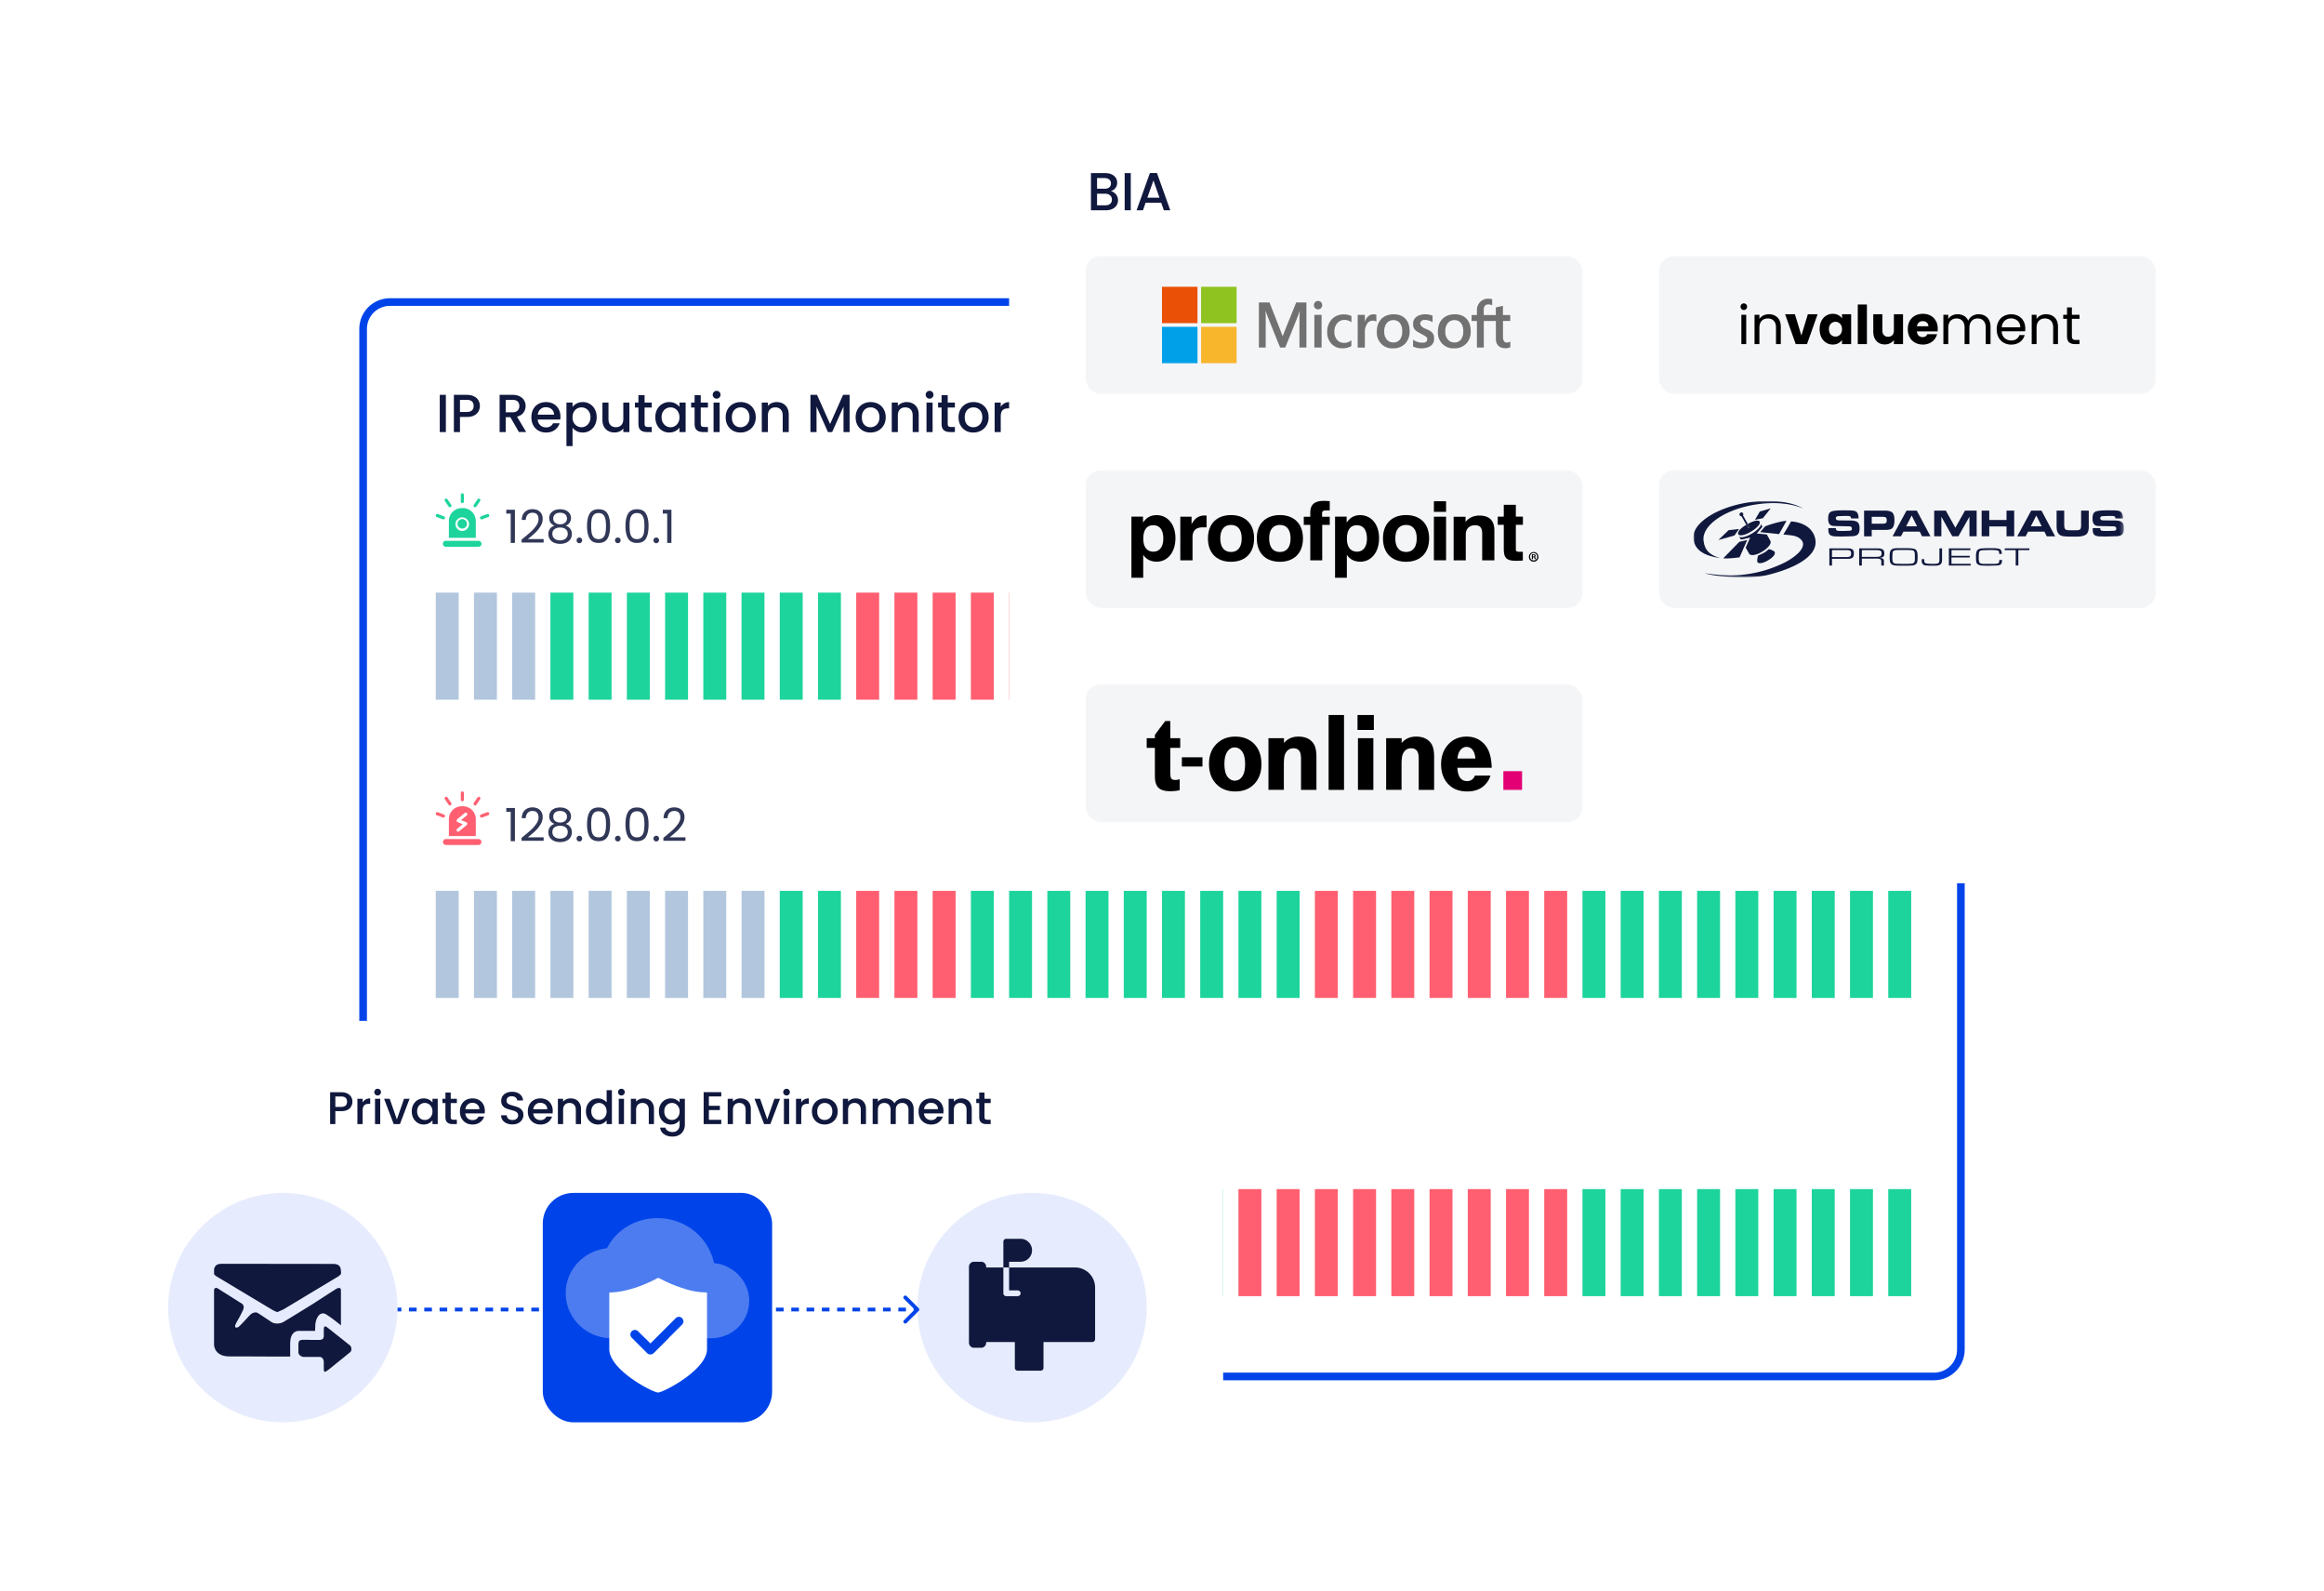 <svg xmlns="http://www.w3.org/2000/svg" width="608" height="416" fill="none"><rect width="418" height="281" x="95" y="79" fill="#fff" stroke="#0044E9" stroke-width="2" rx="7"/><g clip-path="url(#a)"><path fill="#1DD49C" d="M124.477 140.67h-7.039v-4.37a3.366 3.366 0 0 1 3.306-3.411h.426a3.368 3.368 0 0 1 3.307 3.411v4.37Zm-2.3-3.631a1.244 1.244 0 0 1-1.506 1.174 1.243 1.243 0 0 1-.955-.984 1.24 1.24 0 0 1 1.221-1.469 1.26 1.26 0 0 1 1.237 1.279h.003Zm.536 0a1.778 1.778 0 1 0-3.413.749 1.773 1.773 0 0 0 1.637 1.084 1.809 1.809 0 0 0 1.772-1.833h.004Zm2.482 5.961h-8.548a.775.775 0 0 1-.778-.778.778.778 0 0 1 .778-.778h8.547a.778.778 0 0 1 .001 1.556Zm-4.238-11.407a.411.411 0 0 1-.4-.415v-1.763a.397.397 0 0 1 .4-.4.405.405 0 0 1 .283.117.398.398 0 0 1 .117.283v1.763a.412.412 0 0 1-.4.415Zm-4.571 3.985a.395.395 0 0 1-.206.233.407.407 0 0 1-.31.015l-1.6-.6a.42.42 0 0 1-.036-.765.417.417 0 0 1 .154-.039.42.42 0 0 1 .157.024l1.607.6a.406.406 0 0 1 .227.215c.045.1.05.214.013.318l-.006-.001Zm9.226 0a.42.42 0 0 1 .24-.532l1.607-.6a.407.407 0 0 1 .436.111.421.421 0 0 1-.161.669l-1.606.6a.42.42 0 0 1-.157.024.417.417 0 0 1-.154-.039.41.41 0 0 1-.205-.233Zm-7.675-2.978a.403.403 0 0 1-.56-.1l-.981-1.445a.425.425 0 0 1 .1-.577.4.4 0 0 1 .447-.01.408.408 0 0 1 .113.11l.981 1.445a.424.424 0 0 1-.1.577Zm6.123 0a.425.425 0 0 1-.1-.577l.981-1.445a.395.395 0 0 1 .416-.164c.052.012.1.033.144.064a.424.424 0 0 1 .1.578l-.981 1.444a.404.404 0 0 1-.417.163.399.399 0 0 1-.143-.063Z"/></g><g clip-path="url(#b)"><path fill="#1DD49C" d="M124.477 296.67h-7.039v-4.37a3.366 3.366 0 0 1 3.306-3.411h.426a3.368 3.368 0 0 1 3.307 3.411v4.37Zm-2.3-3.631a1.244 1.244 0 0 1-1.506 1.174 1.243 1.243 0 0 1-.955-.984 1.24 1.24 0 0 1 1.221-1.469 1.26 1.26 0 0 1 1.237 1.279h.003Zm.536 0a1.778 1.778 0 1 0-3.413.749 1.773 1.773 0 0 0 1.637 1.084 1.809 1.809 0 0 0 1.772-1.833h.004Zm2.482 5.961h-8.548a.775.775 0 0 1-.778-.778.778.778 0 0 1 .778-.778h8.547a.778.778 0 0 1 .001 1.556Zm-4.238-11.407a.411.411 0 0 1-.4-.415v-1.763a.397.397 0 0 1 .4-.4.405.405 0 0 1 .283.117.398.398 0 0 1 .117.283v1.763a.412.412 0 0 1-.4.415Zm-4.571 3.985a.395.395 0 0 1-.206.233.407.407 0 0 1-.31.015l-1.6-.6a.42.42 0 0 1-.036-.765.417.417 0 0 1 .154-.039.42.42 0 0 1 .157.024l1.607.6a.406.406 0 0 1 .227.215c.045.1.05.214.013.318l-.006-.001Zm9.226 0a.42.42 0 0 1 .24-.532l1.607-.6a.407.407 0 0 1 .436.111.421.421 0 0 1-.161.669l-1.606.6a.42.42 0 0 1-.157.024.417.417 0 0 1-.154-.039.41.41 0 0 1-.205-.233Zm-7.675-2.978a.403.403 0 0 1-.56-.1l-.981-1.445a.425.425 0 0 1 .1-.577.4.4 0 0 1 .447-.01.408.408 0 0 1 .113.11l.981 1.445a.424.424 0 0 1-.1.577Zm6.123 0a.425.425 0 0 1-.1-.577l.981-1.445a.395.395 0 0 1 .416-.164c.052.012.1.033.144.064a.424.424 0 0 1 .1.578l-.981 1.444a.404.404 0 0 1-.417.163.399.399 0 0 1-.143-.063Z"/></g><path fill="#10183D" fill-opacity=".86" d="M132.456 134.32v-.996h2.256V142h-1.104v-7.68h-1.152Zm4 6.804a56.82 56.82 0 0 0 2.388-2.004 9.777 9.777 0 0 0 1.452-1.644c.4-.576.6-1.14.6-1.692 0-.52-.128-.928-.384-1.224-.248-.304-.652-.456-1.212-.456-.544 0-.968.172-1.272.516-.296.336-.456.788-.48 1.356h-1.056c.032-.896.304-1.588.816-2.076s1.172-.732 1.98-.732c.824 0 1.476.228 1.956.684.488.456.732 1.084.732 1.884 0 .664-.2 1.312-.6 1.944a8.564 8.564 0 0 1-1.344 1.656 35.235 35.235 0 0 1-1.932 1.656h4.128v.912h-5.772v-.78Zm8.618-3.636c-.448-.176-.792-.432-1.032-.768s-.36-.744-.36-1.224c0-.432.108-.82.324-1.164.216-.352.536-.628.96-.828.432-.208.952-.312 1.56-.312.608 0 1.124.104 1.548.312.432.2.756.476.972.828.224.344.336.732.336 1.164 0 .464-.124.872-.372 1.224-.248.344-.588.6-1.02.768.496.152.888.42 1.176.804.296.376.444.832.444 1.368 0 .52-.128.976-.384 1.368-.256.384-.62.684-1.092.9-.464.208-1 .312-1.608.312-.608 0-1.144-.104-1.608-.312a2.573 2.573 0 0 1-1.068-.9c-.256-.392-.384-.848-.384-1.368 0-.536.144-.996.432-1.38.288-.384.68-.648 1.176-.792Zm3.252-1.86c0-.488-.16-.864-.48-1.128-.32-.264-.76-.396-1.32-.396-.552 0-.988.132-1.308.396-.32.264-.48.644-.48 1.14 0 .448.164.808.492 1.08.336.272.768.408 1.296.408.536 0 .968-.136 1.296-.408.336-.28.504-.644.504-1.092Zm-1.8 2.34c-.592 0-1.076.14-1.452.42-.376.272-.564.684-.564 1.236 0 .512.18.924.54 1.236.368.312.86.468 1.476.468s1.104-.156 1.464-.468c.36-.312.54-.724.54-1.236 0-.536-.184-.944-.552-1.224-.368-.288-.852-.432-1.452-.432Zm5.062 4.104a.718.718 0 0 1-.528-.216.718.718 0 0 1-.216-.528c0-.208.072-.384.216-.528a.718.718 0 0 1 .528-.216c.2 0 .368.072.504.216.144.144.216.32.216.528a.718.718 0 0 1-.216.528.666.666 0 0 1-.504.216Zm1.992-4.5c0-1.376.224-2.448.672-3.216.448-.776 1.232-1.164 2.352-1.164 1.112 0 1.892.388 2.34 1.164.448.768.672 1.84.672 3.216 0 1.4-.224 2.488-.672 3.264-.448.776-1.228 1.164-2.34 1.164-1.12 0-1.904-.388-2.352-1.164-.448-.776-.672-1.864-.672-3.264Zm4.956 0c0-.696-.048-1.284-.144-1.764-.088-.488-.276-.88-.564-1.176-.28-.296-.688-.444-1.224-.444-.544 0-.96.148-1.248.444-.28.296-.468.688-.564 1.176-.088.48-.132 1.068-.132 1.764 0 .72.044 1.324.132 1.812.096.488.284.88.564 1.176.288.296.704.444 1.248.444.536 0 .944-.148 1.224-.444.288-.296.476-.688.564-1.176.096-.488.144-1.092.144-1.812Zm3.107 4.5a.718.718 0 0 1-.528-.216.718.718 0 0 1-.216-.528c0-.208.072-.384.216-.528a.718.718 0 0 1 .528-.216c.2 0 .368.072.504.216.144.144.216.32.216.528a.718.718 0 0 1-.216.528.666.666 0 0 1-.504.216Zm1.992-4.5c0-1.376.224-2.448.672-3.216.448-.776 1.232-1.164 2.352-1.164 1.112 0 1.892.388 2.34 1.164.448.768.672 1.84.672 3.216 0 1.4-.224 2.488-.672 3.264-.448.776-1.228 1.164-2.34 1.164-1.12 0-1.904-.388-2.352-1.164-.448-.776-.672-1.864-.672-3.264Zm4.956 0c0-.696-.048-1.284-.144-1.764-.088-.488-.276-.88-.564-1.176-.28-.296-.688-.444-1.224-.444-.544 0-.96.148-1.248.444-.28.296-.468.688-.564 1.176-.088.48-.132 1.068-.132 1.764 0 .72.044 1.324.132 1.812.096.488.284.88.564 1.176.288.296.704.444 1.248.444.536 0 .944-.148 1.224-.444.288-.296.476-.688.564-1.176.096-.488.144-1.092.144-1.812Zm3.107 4.5a.718.718 0 0 1-.528-.216.718.718 0 0 1-.216-.528c0-.208.072-.384.216-.528a.718.718 0 0 1 .528-.216c.2 0 .368.072.504.216.144.144.216.32.216.528a.718.718 0 0 1-.216.528.666.666 0 0 1-.504.216Zm1.703-7.752v-.996h2.256V142h-1.104v-7.68h-1.152Zm-40.945 78v-.996h2.256V220h-1.104v-7.68h-1.152Zm4 6.804a56.82 56.82 0 0 0 2.388-2.004 9.777 9.777 0 0 0 1.452-1.644c.4-.576.6-1.14.6-1.692 0-.52-.128-.928-.384-1.224-.248-.304-.652-.456-1.212-.456-.544 0-.968.172-1.272.516-.296.336-.456.788-.48 1.356h-1.056c.032-.896.304-1.588.816-2.076s1.172-.732 1.98-.732c.824 0 1.476.228 1.956.684.488.456.732 1.084.732 1.884 0 .664-.2 1.312-.6 1.944a8.564 8.564 0 0 1-1.344 1.656 35.235 35.235 0 0 1-1.932 1.656h4.128v.912h-5.772v-.78Zm8.618-3.636c-.448-.176-.792-.432-1.032-.768s-.36-.744-.36-1.224c0-.432.108-.82.324-1.164.216-.352.536-.628.96-.828.432-.208.952-.312 1.56-.312.608 0 1.124.104 1.548.312.432.2.756.476.972.828.224.344.336.732.336 1.164 0 .464-.124.872-.372 1.224-.248.344-.588.6-1.02.768.496.152.888.42 1.176.804.296.376.444.832.444 1.368 0 .52-.128.976-.384 1.368-.256.384-.62.684-1.092.9-.464.208-1 .312-1.608.312-.608 0-1.144-.104-1.608-.312a2.573 2.573 0 0 1-1.068-.9c-.256-.392-.384-.848-.384-1.368 0-.536.144-.996.432-1.38.288-.384.68-.648 1.176-.792Zm3.252-1.86c0-.488-.16-.864-.48-1.128-.32-.264-.76-.396-1.32-.396-.552 0-.988.132-1.308.396-.32.264-.48.644-.48 1.14 0 .448.164.808.492 1.08.336.272.768.408 1.296.408.536 0 .968-.136 1.296-.408.336-.28.504-.644.504-1.092Zm-1.8 2.34c-.592 0-1.076.14-1.452.42-.376.272-.564.684-.564 1.236 0 .512.18.924.54 1.236.368.312.86.468 1.476.468s1.104-.156 1.464-.468c.36-.312.54-.724.54-1.236 0-.536-.184-.944-.552-1.224-.368-.288-.852-.432-1.452-.432Zm5.062 4.104a.718.718 0 0 1-.528-.216.718.718 0 0 1-.216-.528c0-.208.072-.384.216-.528a.718.718 0 0 1 .528-.216c.2 0 .368.072.504.216.144.144.216.32.216.528a.718.718 0 0 1-.216.528.666.666 0 0 1-.504.216Zm1.992-4.5c0-1.376.224-2.448.672-3.216.448-.776 1.232-1.164 2.352-1.164 1.112 0 1.892.388 2.34 1.164.448.768.672 1.84.672 3.216 0 1.4-.224 2.488-.672 3.264-.448.776-1.228 1.164-2.34 1.164-1.12 0-1.904-.388-2.352-1.164-.448-.776-.672-1.864-.672-3.264Zm4.956 0c0-.696-.048-1.284-.144-1.764-.088-.488-.276-.88-.564-1.176-.28-.296-.688-.444-1.224-.444-.544 0-.96.148-1.248.444-.28.296-.468.688-.564 1.176-.088.48-.132 1.068-.132 1.764 0 .72.044 1.324.132 1.812.096.488.284.88.564 1.176.288.296.704.444 1.248.444.536 0 .944-.148 1.224-.444.288-.296.476-.688.564-1.176.096-.488.144-1.092.144-1.812Zm3.107 4.5a.718.718 0 0 1-.528-.216.718.718 0 0 1-.216-.528c0-.208.072-.384.216-.528a.718.718 0 0 1 .528-.216c.2 0 .368.072.504.216.144.144.216.32.216.528a.718.718 0 0 1-.216.528.666.666 0 0 1-.504.216Zm1.992-4.5c0-1.376.224-2.448.672-3.216.448-.776 1.232-1.164 2.352-1.164 1.112 0 1.892.388 2.34 1.164.448.768.672 1.84.672 3.216 0 1.4-.224 2.488-.672 3.264-.448.776-1.228 1.164-2.34 1.164-1.12 0-1.904-.388-2.352-1.164-.448-.776-.672-1.864-.672-3.264Zm4.956 0c0-.696-.048-1.284-.144-1.764-.088-.488-.276-.88-.564-1.176-.28-.296-.688-.444-1.224-.444-.544 0-.96.148-1.248.444-.28.296-.468.688-.564 1.176-.088.48-.132 1.068-.132 1.764 0 .72.044 1.324.132 1.812.096.488.284.88.564 1.176.288.296.704.444 1.248.444.536 0 .944-.148 1.224-.444.288-.296.476-.688.564-1.176.096-.488.144-1.092.144-1.812Zm3.107 4.5a.718.718 0 0 1-.528-.216.718.718 0 0 1-.216-.528c0-.208.072-.384.216-.528a.718.718 0 0 1 .528-.216c.2 0 .368.072.504.216.144.144.216.32.216.528a.718.718 0 0 1-.216.528.666.666 0 0 1-.504.216Zm1.859-.948a56.82 56.82 0 0 0 2.388-2.004 9.777 9.777 0 0 0 1.452-1.644c.4-.576.6-1.14.6-1.692 0-.52-.128-.928-.384-1.224-.248-.304-.652-.456-1.212-.456-.544 0-.968.172-1.272.516-.296.336-.456.788-.48 1.356h-1.056c.032-.896.304-1.588.816-2.076s1.172-.732 1.98-.732c.824 0 1.476.228 1.956.684.488.456.732 1.084.732 1.884 0 .664-.2 1.312-.6 1.944a8.564 8.564 0 0 1-1.344 1.656 35.235 35.235 0 0 1-1.932 1.656h4.128v.912h-5.772v-.78Z"/><g clip-path="url(#c)"><path fill="#FF5F71" d="M124.477 218.665h-7.04v-4.376a3.369 3.369 0 0 1 3.307-3.416h.425a3.372 3.372 0 0 1 3.305 3.416l.003 4.376Zm-4.881-1.883a.423.423 0 0 0 .056.689.38.38 0 0 0 .15.049.379.379 0 0 0 .297-.088l2.011-1.663a.425.425 0 0 0 .065-.582.408.408 0 0 0-.167-.129l-1.37-.567 1.471-1.216a.427.427 0 0 0 .063-.585.396.396 0 0 0-.566-.065l-2.011 1.663a.416.416 0 0 0-.147.386.42.42 0 0 0 .249.325l1.37.567-1.471 1.216Zm5.6 4.218h-8.548a.78.78 0 0 1 0-1.559h8.548a.775.775 0 0 1 .533.238.775.775 0 0 1 0 1.083.78.78 0 0 1-.533.238Zm-4.239-11.427a.407.407 0 0 1-.4-.416v-1.766a.4.4 0 1 1 .8 0v1.766a.41.41 0 0 1-.4.416Zm-4.57 3.992a.412.412 0 0 1-.208.235.388.388 0 0 1-.308.013l-1.605-.6a.418.418 0 0 1-.241-.533.4.4 0 0 1 .516-.249l1.607.6a.421.421 0 0 1 .239.534Zm9.227 0a.424.424 0 0 1 .239-.533l1.607-.6a.407.407 0 0 1 .436.111.424.424 0 0 1-.161.67l-1.605.6a.407.407 0 0 1-.437-.111.4.4 0 0 1-.079-.137Zm-7.677-2.981a.415.415 0 0 1-.144.064.386.386 0 0 1-.303-.055.379.379 0 0 1-.113-.109l-.979-1.448a.422.422 0 0 1-.065-.309.398.398 0 0 1 .726-.169l.98 1.448a.427.427 0 0 1-.102.578Zm6.123 0a.422.422 0 0 1-.165-.269.422.422 0 0 1 .065-.309l.98-1.448a.395.395 0 0 1 .417-.164.398.398 0 0 1 .144.064.427.427 0 0 1 .1.579l-.98 1.448a.397.397 0 0 1-.561.099Z"/></g><path fill="#10183D" fill-opacity=".86" d="M132.456 290.32v-.996h2.256V298h-1.104v-7.68h-1.152Zm4 6.804a56.82 56.82 0 0 0 2.388-2.004 9.777 9.777 0 0 0 1.452-1.644c.4-.576.6-1.14.6-1.692 0-.52-.128-.928-.384-1.224-.248-.304-.652-.456-1.212-.456-.544 0-.968.172-1.272.516-.296.336-.456.788-.48 1.356h-1.056c.032-.896.304-1.588.816-2.076s1.172-.732 1.98-.732c.824 0 1.476.228 1.956.684.488.456.732 1.084.732 1.884 0 .664-.2 1.312-.6 1.944a8.564 8.564 0 0 1-1.344 1.656 35.235 35.235 0 0 1-1.932 1.656h4.128v.912h-5.772v-.78Zm8.618-3.636c-.448-.176-.792-.432-1.032-.768s-.36-.744-.36-1.224c0-.432.108-.82.324-1.164.216-.352.536-.628.96-.828.432-.208.952-.312 1.56-.312.608 0 1.124.104 1.548.312.432.2.756.476.972.828.224.344.336.732.336 1.164 0 .464-.124.872-.372 1.224-.248.344-.588.6-1.02.768.496.152.888.42 1.176.804.296.376.444.832.444 1.368 0 .52-.128.976-.384 1.368-.256.384-.62.684-1.092.9-.464.208-1 .312-1.608.312-.608 0-1.144-.104-1.608-.312a2.573 2.573 0 0 1-1.068-.9c-.256-.392-.384-.848-.384-1.368 0-.536.144-.996.432-1.38.288-.384.68-.648 1.176-.792Zm3.252-1.86c0-.488-.16-.864-.48-1.128-.32-.264-.76-.396-1.32-.396-.552 0-.988.132-1.308.396-.32.264-.48.644-.48 1.14 0 .448.164.808.492 1.08.336.272.768.408 1.296.408.536 0 .968-.136 1.296-.408.336-.28.504-.644.504-1.092Zm-1.8 2.34c-.592 0-1.076.14-1.452.42-.376.272-.564.684-.564 1.236 0 .512.18.924.54 1.236.368.312.86.468 1.476.468s1.104-.156 1.464-.468c.36-.312.54-.724.54-1.236 0-.536-.184-.944-.552-1.224-.368-.288-.852-.432-1.452-.432Zm5.062 4.104a.718.718 0 0 1-.528-.216.718.718 0 0 1-.216-.528c0-.208.072-.384.216-.528a.718.718 0 0 1 .528-.216c.2 0 .368.072.504.216.144.144.216.32.216.528a.718.718 0 0 1-.216.528.666.666 0 0 1-.504.216Zm1.992-4.5c0-1.376.224-2.448.672-3.216.448-.776 1.232-1.164 2.352-1.164 1.112 0 1.892.388 2.34 1.164.448.768.672 1.84.672 3.216 0 1.4-.224 2.488-.672 3.264-.448.776-1.228 1.164-2.34 1.164-1.12 0-1.904-.388-2.352-1.164-.448-.776-.672-1.864-.672-3.264Zm4.956 0c0-.696-.048-1.284-.144-1.764-.088-.488-.276-.88-.564-1.176-.28-.296-.688-.444-1.224-.444-.544 0-.96.148-1.248.444-.28.296-.468.688-.564 1.176-.088.48-.132 1.068-.132 1.764 0 .72.044 1.324.132 1.812.096.488.284.88.564 1.176.288.296.704.444 1.248.444.536 0 .944-.148 1.224-.444.288-.296.476-.688.564-1.176.096-.488.144-1.092.144-1.812Zm3.107 4.5a.718.718 0 0 1-.528-.216.718.718 0 0 1-.216-.528c0-.208.072-.384.216-.528a.718.718 0 0 1 .528-.216c.2 0 .368.072.504.216.144.144.216.32.216.528a.718.718 0 0 1-.216.528.666.666 0 0 1-.504.216Zm1.992-4.5c0-1.376.224-2.448.672-3.216.448-.776 1.232-1.164 2.352-1.164 1.112 0 1.892.388 2.34 1.164.448.768.672 1.84.672 3.216 0 1.4-.224 2.488-.672 3.264-.448.776-1.228 1.164-2.34 1.164-1.12 0-1.904-.388-2.352-1.164-.448-.776-.672-1.864-.672-3.264Zm4.956 0c0-.696-.048-1.284-.144-1.764-.088-.488-.276-.88-.564-1.176-.28-.296-.688-.444-1.224-.444-.544 0-.96.148-1.248.444-.28.296-.468.688-.564 1.176-.088.48-.132 1.068-.132 1.764 0 .72.044 1.324.132 1.812.096.488.284.88.564 1.176.288.296.704.444 1.248.444.536 0 .944-.148 1.224-.444.288-.296.476-.688.564-1.176.096-.488.144-1.092.144-1.812Zm3.107 4.5a.718.718 0 0 1-.528-.216.718.718 0 0 1-.216-.528c0-.208.072-.384.216-.528a.718.718 0 0 1 .528-.216c.2 0 .368.072.504.216.144.144.216.32.216.528a.718.718 0 0 1-.216.528.666.666 0 0 1-.504.216Zm1.967-6.564c.056-.736.34-1.312.852-1.728.512-.416 1.176-.624 1.992-.624.544 0 1.012.1 1.404.3.4.192.7.456.9.792.208.336.312.716.312 1.14 0 .496-.144.924-.432 1.284-.28.36-.648.592-1.104.696v.06c.52.128.932.38 1.236.756.304.376.456.868.456 1.476 0 .456-.104.868-.312 1.236-.208.36-.52.644-.936.852-.416.208-.916.312-1.5.312-.848 0-1.544-.22-2.088-.66-.544-.448-.848-1.08-.912-1.896h1.056c.056.48.252.872.588 1.176.336.304.784.456 1.344.456s.984-.144 1.272-.432c.296-.296.444-.676.444-1.14 0-.6-.2-1.032-.6-1.296-.4-.264-1.004-.396-1.812-.396h-.276v-.912h.288c.736-.008 1.292-.128 1.668-.36.376-.24.564-.608.564-1.104 0-.424-.14-.764-.42-1.02-.272-.256-.664-.384-1.176-.384-.496 0-.896.128-1.2.384-.304.256-.484.6-.54 1.032h-1.068Z"/><path fill="#10183D" d="M116.646 103.27V113h-1.596v-9.73h1.596Zm8.899 2.898c0 .495-.116.961-.35 1.4-.233.439-.606.798-1.12 1.078-.513.271-1.171.406-1.974.406h-1.764V113h-1.596v-9.73h3.36c.747 0 1.377.131 1.89.392.523.252.91.597 1.162 1.036.262.439.392.929.392 1.47Zm-3.444 1.582c.607 0 1.06-.135 1.358-.406.299-.28.448-.672.448-1.176 0-1.064-.602-1.596-1.806-1.596h-1.764v3.178h1.764Zm13.657 5.25-2.24-3.892H132.3V113h-1.596v-9.73h3.36c.747 0 1.377.131 1.89.392.523.261.91.611 1.162 1.05.262.439.392.929.392 1.47 0 .635-.186 1.213-.56 1.736-.364.513-.928.863-1.694 1.05l2.408 4.032h-1.904Zm-3.458-5.166h1.764c.598 0 1.046-.149 1.344-.448.308-.299.462-.7.462-1.204s-.149-.896-.448-1.176c-.298-.289-.751-.434-1.358-.434H132.3v3.262Zm14.32 1.12c0 .289-.019.551-.056.784h-5.894c.047.616.275 1.111.686 1.484.411.373.915.56 1.512.56.859 0 1.465-.359 1.82-1.078h1.722a3.496 3.496 0 0 1-1.274 1.75c-.607.448-1.363.672-2.268.672-.737 0-1.4-.163-1.988-.49a3.662 3.662 0 0 1-1.372-1.4c-.327-.607-.49-1.307-.49-2.1 0-.793.159-1.489.476-2.086a3.444 3.444 0 0 1 1.358-1.4c.588-.327 1.26-.49 2.016-.49.728 0 1.377.159 1.946.476a3.347 3.347 0 0 1 1.33 1.344c.317.569.476 1.227.476 1.974Zm-1.666-.504c-.009-.588-.219-1.059-.63-1.414-.411-.355-.919-.532-1.526-.532-.551 0-1.022.177-1.414.532-.392.345-.625.817-.7 1.414h4.27Zm4.833-2.03c.27-.355.639-.653 1.106-.896.466-.243.994-.364 1.582-.364.672 0 1.283.168 1.834.504.56.327.998.789 1.316 1.386.317.597.476 1.283.476 2.058 0 .775-.159 1.47-.476 2.086a3.602 3.602 0 0 1-1.316 1.428 3.453 3.453 0 0 1-1.834.504c-.588 0-1.111-.117-1.568-.35a3.585 3.585 0 0 1-1.12-.896v4.788h-1.596v-11.382h1.596v1.134Zm4.69 2.688c0-.532-.112-.989-.336-1.372a2.14 2.14 0 0 0-.868-.882 2.259 2.259 0 0 0-1.148-.308c-.402 0-.784.103-1.148.308a2.354 2.354 0 0 0-.868.896c-.215.392-.322.854-.322 1.386 0 .532.107.999.322 1.4.224.392.513.691.868.896.364.205.746.308 1.148.308.41 0 .793-.103 1.148-.308.364-.215.653-.523.868-.924.224-.401.336-.868.336-1.4Zm10.188-3.822V113h-1.596v-.91a2.638 2.638 0 0 1-.994.756 3.156 3.156 0 0 1-1.288.266 3.5 3.5 0 0 1-1.638-.378 2.784 2.784 0 0 1-1.134-1.12c-.271-.495-.406-1.092-.406-1.792v-4.536h1.582v4.298c0 .691.173 1.223.518 1.596.345.364.817.546 1.414.546s1.069-.182 1.414-.546c.355-.373.532-.905.532-1.596v-4.298h1.596Zm3.968 1.302v4.27c0 .289.065.499.196.63.14.121.373.182.7.182h.98V113h-1.26c-.719 0-1.27-.168-1.652-.504-.383-.336-.574-.882-.574-1.638v-4.27h-.91v-1.302h.91v-1.918h1.61v1.918h1.876v1.302h-1.876Zm2.815 2.52c0-.775.158-1.461.476-2.058a3.553 3.553 0 0 1 3.164-1.89c.606 0 1.134.121 1.582.364.457.233.821.527 1.092.882v-1.12h1.61V113h-1.61v-1.148c-.271.364-.64.667-1.106.91-.467.243-.999.364-1.596.364-.663 0-1.27-.168-1.82-.504a3.728 3.728 0 0 1-1.316-1.428c-.318-.616-.476-1.311-.476-2.086Zm6.314.028c0-.532-.112-.994-.336-1.386a2.266 2.266 0 0 0-.854-.896 2.259 2.259 0 0 0-1.148-.308c-.411 0-.794.103-1.148.308-.355.196-.644.49-.868.882-.215.383-.322.84-.322 1.372 0 .532.107.999.322 1.4.224.401.513.709.868.924.364.205.746.308 1.148.308.41 0 .793-.103 1.148-.308.354-.205.639-.504.854-.896.224-.401.336-.868.336-1.4Zm5.568-2.548v4.27c0 .289.065.499.196.63.14.121.373.182.7.182h.98V113h-1.26c-.719 0-1.269-.168-1.652-.504-.383-.336-.574-.882-.574-1.638v-4.27h-.91v-1.302h.91v-1.918h1.61v1.918h1.876v1.302h-1.876Zm4.159-2.324a.99.99 0 0 1-.728-.294.99.99 0 0 1-.294-.728.99.99 0 0 1 .294-.728.99.99 0 0 1 .728-.294c.28 0 .518.098.714.294a.99.99 0 0 1 .294.728.99.99 0 0 1-.294.728.972.972 0 0 1-.714.294Zm.784 1.022V113h-1.596v-7.714h1.596Zm5.441 7.84c-.728 0-1.386-.163-1.974-.49a3.635 3.635 0 0 1-1.386-1.4c-.336-.607-.504-1.307-.504-2.1 0-.784.173-1.479.518-2.086a3.584 3.584 0 0 1 1.414-1.4 4.102 4.102 0 0 1 2.002-.49c.738 0 1.405.163 2.002.49a3.572 3.572 0 0 1 1.414 1.4c.346.607.518 1.302.518 2.086 0 .784-.177 1.479-.532 2.086a3.713 3.713 0 0 1-1.456 1.414 4.176 4.176 0 0 1-2.016.49Zm0-1.386c.411 0 .794-.098 1.148-.294.364-.196.658-.49.882-.882.224-.392.336-.868.336-1.428 0-.56-.107-1.031-.322-1.414a2.157 2.157 0 0 0-.854-.882 2.333 2.333 0 0 0-1.148-.294c-.41 0-.793.098-1.148.294a2.11 2.11 0 0 0-.826.882c-.205.383-.308.854-.308 1.414 0 .831.21 1.475.63 1.932.43.448.966.672 1.61.672Zm9.474-6.58c.607 0 1.148.126 1.624.378a2.68 2.68 0 0 1 1.134 1.12c.271.495.406 1.092.406 1.792V113h-1.582v-4.312c0-.691-.173-1.218-.518-1.582-.345-.373-.817-.56-1.414-.56s-1.073.187-1.428.56c-.345.364-.518.891-.518 1.582V113h-1.596v-7.714h1.596v.882c.261-.317.593-.565.994-.742a3.257 3.257 0 0 1 1.302-.266Zm19.085-1.89V113h-1.596v-6.664L217.709 113h-1.106l-2.982-6.664V113h-1.596v-9.73h1.722l3.416 7.63 3.402-7.63h1.708Zm5.443 9.856c-.728 0-1.386-.163-1.974-.49a3.635 3.635 0 0 1-1.386-1.4c-.336-.607-.504-1.307-.504-2.1 0-.784.173-1.479.518-2.086a3.584 3.584 0 0 1 1.414-1.4 4.102 4.102 0 0 1 2.002-.49c.738 0 1.405.163 2.002.49a3.572 3.572 0 0 1 1.414 1.4c.346.607.518 1.302.518 2.086 0 .784-.177 1.479-.532 2.086a3.713 3.713 0 0 1-1.456 1.414 4.176 4.176 0 0 1-2.016.49Zm0-1.386c.411 0 .794-.098 1.148-.294.364-.196.658-.49.882-.882.224-.392.336-.868.336-1.428 0-.56-.107-1.031-.322-1.414a2.157 2.157 0 0 0-.854-.882 2.333 2.333 0 0 0-1.148-.294c-.41 0-.793.098-1.148.294a2.11 2.11 0 0 0-.826.882c-.205.383-.308.854-.308 1.414 0 .831.21 1.475.63 1.932.43.448.966.672 1.61.672Zm9.474-6.58c.607 0 1.148.126 1.624.378a2.68 2.68 0 0 1 1.134 1.12c.271.495.406 1.092.406 1.792V113h-1.582v-4.312c0-.691-.173-1.218-.518-1.582-.345-.373-.817-.56-1.414-.56s-1.073.187-1.428.56c-.345.364-.518.891-.518 1.582V113h-1.596v-7.714h1.596v.882c.261-.317.593-.565.994-.742a3.257 3.257 0 0 1 1.302-.266Zm6.012-.896a.99.99 0 0 1-.728-.294.99.99 0 0 1-.294-.728.99.99 0 0 1 .294-.728.99.99 0 0 1 .728-.294c.28 0 .518.098.714.294a.99.99 0 0 1 .294.728.99.99 0 0 1-.294.728.972.972 0 0 1-.714.294Zm.784 1.022V113h-1.596v-7.714h1.596Zm3.957 1.302v4.27c0 .289.066.499.196.63.14.121.374.182.7.182h.98V113h-1.26c-.718 0-1.269-.168-1.652-.504-.382-.336-.574-.882-.574-1.638v-4.27h-.91v-1.302h.91v-1.918h1.61v1.918h1.876v1.302h-1.876Zm6.693 6.538c-.728 0-1.386-.163-1.974-.49a3.635 3.635 0 0 1-1.386-1.4c-.336-.607-.504-1.307-.504-2.1 0-.784.173-1.479.518-2.086a3.584 3.584 0 0 1 1.414-1.4 4.102 4.102 0 0 1 2.002-.49c.738 0 1.405.163 2.002.49a3.572 3.572 0 0 1 1.414 1.4c.346.607.518 1.302.518 2.086 0 .784-.177 1.479-.532 2.086a3.713 3.713 0 0 1-1.456 1.414 4.176 4.176 0 0 1-2.016.49Zm0-1.386c.411 0 .794-.098 1.148-.294.364-.196.658-.49.882-.882.224-.392.336-.868.336-1.428 0-.56-.107-1.031-.322-1.414a2.157 2.157 0 0 0-.854-.882 2.333 2.333 0 0 0-1.148-.294c-.41 0-.793.098-1.148.294a2.11 2.11 0 0 0-.826.882c-.205.383-.308.854-.308 1.414 0 .831.21 1.475.63 1.932.43.448.966.672 1.61.672Zm7.178-5.334c.233-.392.541-.695.924-.91.392-.224.854-.336 1.386-.336v1.652h-.406c-.625 0-1.101.159-1.428.476-.317.317-.476.868-.476 1.652V113h-1.596v-7.714h1.596v1.12Zm4.589-2.142a.99.99 0 0 1-.728-.294.99.99 0 0 1-.294-.728.99.99 0 0 1 .294-.728.99.99 0 0 1 .728-.294c.28 0 .518.098.714.294a.99.99 0 0 1 .294.728.99.99 0 0 1-.294.728.972.972 0 0 1-.714.294Zm.784 1.022V113h-1.596v-7.714h1.596Zm5.987-.126c.607 0 1.148.126 1.624.378.486.252.864.625 1.134 1.12.271.495.406 1.092.406 1.792V113h-1.582v-4.312c0-.691-.172-1.218-.518-1.582-.345-.373-.816-.56-1.414-.56-.597 0-1.073.187-1.428.56-.345.364-.518.891-.518 1.582V113h-1.596v-7.714h1.596v.882c.262-.317.593-.565.994-.742a3.257 3.257 0 0 1 1.302-.266Zm8.308 0c.598 0 1.125.121 1.582.364.467.233.831.527 1.092.882v-1.12h1.61v7.84c0 .709-.149 1.339-.448 1.89-.298.56-.732.999-1.302 1.316-.56.317-1.232.476-2.016.476-1.045 0-1.913-.247-2.604-.742a2.694 2.694 0 0 1-1.176-1.988h1.582c.122.401.378.723.77.966.402.252.878.378 1.428.378.644 0 1.162-.196 1.554-.588.402-.392.602-.961.602-1.708v-1.288c-.27.364-.639.672-1.106.924-.457.243-.98.364-1.568.364a3.525 3.525 0 0 1-1.848-.504 3.744 3.744 0 0 1-1.316-1.428c-.317-.616-.476-1.311-.476-2.086 0-.775.159-1.461.476-2.058a3.567 3.567 0 0 1 1.316-1.386 3.525 3.525 0 0 1 1.848-.504Zm2.674 3.976c0-.532-.112-.994-.336-1.386a2.252 2.252 0 0 0-2.002-1.204c-.41 0-.793.103-1.148.308a2.26 2.26 0 0 0-.868.882c-.214.383-.322.84-.322 1.372 0 .532.108.999.322 1.4.224.401.514.709.868.924.364.205.747.308 1.148.308a2.252 2.252 0 0 0 2.002-1.204c.224-.401.336-.868.336-1.4Z"/><path fill="#B2C6DD" d="M114 155h6v28h-6z"/><path fill="#FF5F71" d="M274 155h6v28h-6z"/><path fill="#1DD49C" d="M194 155h6v28h-6z"/><path fill="#FF5F71" d="M354 155h6v28h-6z"/><path fill="#1DD49C" d="M454 155h6v28h-6zm-300 0h6v28h-6z"/><path fill="#FF5F71" d="M314 155h6v28h-6zm-80 0h6v28h-6zm160 0h6v28h-6z"/><path fill="#1DD49C" d="M494 155h6v28h-6z"/><path fill="#B2C6DD" d="M134 155h6v28h-6z"/><path fill="#FF5F71" d="M294 155h6v28h-6z"/><path fill="#1DD49C" d="M214 155h6v28h-6z"/><path fill="#FF5F71" d="M374 155h6v28h-6z"/><path fill="#1DD49C" d="M474 155h6v28h-6zm-300 0h6v28h-6z"/><path fill="#FF5F71" d="M334 155h6v28h-6z"/><path fill="#1DD49C" d="M434 155h6v28h-6z"/><path fill="#FF5F71" d="M254 155h6v28h-6z"/><path fill="#1DD49C" d="M414 155h6v28h-6z"/><path fill="#B2C6DD" d="M124 155h6v28h-6z"/><path fill="#FF5F71" d="M284 155h6v28h-6z"/><path fill="#1DD49C" d="M204 155h6v28h-6z"/><path fill="#FF5F71" d="M364 155h6v28h-6z"/><path fill="#1DD49C" d="M464 155h6v28h-6zm-300 0h6v28h-6z"/><path fill="#FF5F71" d="M324 155h6v28h-6zm-80 0h6v28h-6zm160 0h6v28h-6z"/><path fill="#1DD49C" d="M144 155h6v28h-6z"/><path fill="#FF5F71" d="M304 155h6v28h-6zm-80 0h6v28h-6zm160 0h6v28h-6z"/><path fill="#1DD49C" d="M484 155h6v28h-6zm-300 0h6v28h-6z"/><path fill="#FF5F71" d="M344 155h6v28h-6z"/><path fill="#1DD49C" d="M444 155h6v28h-6z"/><path fill="#FF5F71" d="M264 155h6v28h-6z"/><path fill="#1DD49C" d="M424 155h6v28h-6z"/><path fill="#B2C6DD" d="M114 233h6v28h-6z"/><path fill="#1DD49C" d="M274 233h6v28h-6z"/><path fill="#B2C6DD" d="M194 233h6v28h-6z"/><path fill="#FF5F71" d="M354 233h6v28h-6z"/><path fill="#1DD49C" d="M454 233h6v28h-6z"/><path fill="#B2C6DD" d="M154 233h6v28h-6z"/><path fill="#1DD49C" d="M314 233h6v28h-6z"/><path fill="#FF5F71" d="M234 233h6v28h-6zm160 0h6v28h-6z"/><path fill="#1DD49C" d="M494 233h6v28h-6z"/><path fill="#B2C6DD" d="M134 233h6v28h-6z"/><path fill="#1DD49C" d="M294 233h6v28h-6zm-80 0h6v28h-6z"/><path fill="#FF5F71" d="M374 233h6v28h-6z"/><path fill="#1DD49C" d="M474 233h6v28h-6z"/><path fill="#B2C6DD" d="M174 233h6v28h-6z"/><path fill="#1DD49C" d="M334 233h6v28h-6zm100 0h6v28h-6zm-180 0h6v28h-6zm160 0h6v28h-6z"/><path fill="#B2C6DD" d="M124 233h6v28h-6z"/><path fill="#1DD49C" d="M284 233h6v28h-6zm-80 0h6v28h-6z"/><path fill="#FF5F71" d="M364 233h6v28h-6z"/><path fill="#1DD49C" d="M464 233h6v28h-6z"/><path fill="#B2C6DD" d="M164 233h6v28h-6z"/><path fill="#1DD49C" d="M324 233h6v28h-6z"/><path fill="#FF5F71" d="M244 233h6v28h-6zm160 0h6v28h-6z"/><path fill="#B2C6DD" d="M144 233h6v28h-6z"/><path fill="#1DD49C" d="M304 233h6v28h-6z"/><path fill="#FF5F71" d="M224 233h6v28h-6zm160 0h6v28h-6z"/><path fill="#1DD49C" d="M484 233h6v28h-6z"/><path fill="#B2C6DD" d="M184 233h6v28h-6z"/><path fill="#FF5F71" d="M344 233h6v28h-6z"/><path fill="#1DD49C" d="M444 233h6v28h-6zm-180 0h6v28h-6zm160 0h6v28h-6z"/><path fill="#B2C6DD" d="M114 311h6v28h-6z"/><path fill="#1DD49C" d="M274 311h6v28h-6zm-80 0h6v28h-6z"/><path fill="#FF5F71" d="M354 311h6v28h-6z"/><path fill="#1DD49C" d="M454 311h6v28h-6zm-300 0h6v28h-6zm160 0h6v28h-6zm-80 0h6v28h-6z"/><path fill="#FF5F71" d="M394 311h6v28h-6z"/><path fill="#1DD49C" d="M494 311h6v28h-6z"/><path fill="#B2C6DD" d="M134 311h6v28h-6z"/><path fill="#1DD49C" d="M294 311h6v28h-6zm-80 0h6v28h-6z"/><path fill="#FF5F71" d="M374 311h6v28h-6z"/><path fill="#1DD49C" d="M474 311h6v28h-6zm-300 0h6v28h-6z"/><path fill="#FF5F71" d="M334 311h6v28h-6z"/><path fill="#1DD49C" d="M434 311h6v28h-6zm-180 0h6v28h-6zm160 0h6v28h-6z"/><path fill="#B2C6DD" d="M124 311h6v28h-6z"/><path fill="#1DD49C" d="M284 311h6v28h-6zm-80 0h6v28h-6z"/><path fill="#FF5F71" d="M364 311h6v28h-6z"/><path fill="#1DD49C" d="M464 311h6v28h-6zm-300 0h6v28h-6z"/><path fill="#FF5F71" d="M324 311h6v28h-6z"/><path fill="#1DD49C" d="M244 311h6v28h-6z"/><path fill="#FF5F71" d="M404 311h6v28h-6z"/><path fill="#1DD49C" d="M144 311h6v28h-6zm160 0h6v28h-6zm-80 0h6v28h-6z"/><path fill="#FF5F71" d="M384 311h6v28h-6z"/><path fill="#1DD49C" d="M484 311h6v28h-6zm-300 0h6v28h-6z"/><path fill="#FF5F71" d="M344 311h6v28h-6z"/><path fill="#1DD49C" d="M444 311h6v28h-6zm-180 0h6v28h-6zm160 0h6v28h-6z"/><g filter="url(#d)"><rect width="296" height="125" x="24" y="267" fill="#fff" rx="8"/></g><circle cx="74" cy="342" r="30" fill="#0044E9" fill-opacity=".1"/><circle cx="270" cy="342" r="30" fill="#0044E9" fill-opacity=".1"/><path fill="#0044E9" d="M240.354 342.854a.502.502 0 0 0 0-.708l-3.182-3.182a.502.502 0 0 0-.708.708l2.829 2.828-2.829 2.828a.502.502 0 0 0 .708.708l3.182-3.182ZM104 343h1v-1h-1v1Zm3 0h2v-1h-2v1Zm4 0h2v-1h-2v1Zm4 0h2v-1h-2v1Zm4 0h2v-1h-2v1Zm4 0h2v-1h-2v1Zm4 0h2v-1h-2v1Zm4 0h2v-1h-2v1Zm4 0h2v-1h-2v1Zm4 0h2v-1h-2v1Zm4 0h2v-1h-2v1Zm4 0h2v-1h-2v1Zm4 0h2v-1h-2v1Zm4 0h2v-1h-2v1Zm4 0h2v-1h-2v1Zm4 0h2v-1h-2v1Zm4 0h2v-1h-2v1Zm4 0h2v-1h-2v1Zm4 0h2v-1h-2v1Zm4 0h2v-1h-2v1Zm4 0h2v-1h-2v1Zm4 0h2v-1h-2v1Zm4 0h2v-1h-2v1Zm4 0h2v-1h-2v1Zm4 0h2v-1h-2v1Zm4 0h2v-1h-2v1Zm4 0h2v-1h-2v1Zm4 0h2v-1h-2v1Zm4 0h2v-1h-2v1Zm4 0h2v-1h-2v1Zm4 0h2v-1h-2v1Zm4 0h2v-1h-2v1Zm4 0h2v-1h-2v1Zm4 0h2v-1h-2v1Zm4 0h1v-1h-1v1Z"/><g clip-path="url(#e)"><path fill="#10183D" d="M286.5 336.75v13.5c0 .199-.079.39-.22.53a.747.747 0 0 1-.53.22H273v6.75c0 .199-.079.39-.22.53a.747.747 0 0 1-.53.22h-6a.747.747 0 0 1-.53-.22.747.747 0 0 1-.22-.53V351H258v.187a1.313 1.313 0 0 1-1.313 1.313h-1.875a1.313 1.313 0 0 1-1.312-1.313v-19.875a1.313 1.313 0 0 1 1.312-1.312h1.875a1.313 1.313 0 0 1 1.313 1.312v.188h4.5v6.75a.746.746 0 0 0 .463.693.746.746 0 0 0 .287.057h3c.199 0 .39-.079.53-.22a.747.747 0 0 0 0-1.06.747.747 0 0 0-.53-.22H264v-6h17.25a5.249 5.249 0 0 1 5.25 5.25ZM264 330h3c.796 0 1.559-.316 2.121-.879a2.996 2.996 0 0 0 0-4.242A2.996 2.996 0 0 0 267 324h-3.75a.747.747 0 0 0-.53.22.747.747 0 0 0-.22.53v6.75h1.5V330Z"/></g><g clip-path="url(#f)"><path fill="#10183D" d="M56.565 333.783c-.259-.189-.423-.342-.494-.459-.07-.118-.106-.283-.106-.495v-.317c0-.612.153-1.095.459-1.448.306-.353.836-.53 1.589-.53l29.096.035c.776 0 1.318.165 1.624.495.306.329.459.788.459 1.377l.035.388c0 .212-.023.359-.07.442-.047.082-.236.253-.565.512l-14.442 8.686c-.236.094-.524.224-.865.388-.342.165-.571.259-.689.283-.141 0-.353-.065-.635-.194-.283-.13-.6-.3-.954-.512l-14.442-8.651Zm21.716 14.3c-.494 0-.894.106-1.2.318a2.294 2.294 0 0 0-.724.812c-.177.33-.294.701-.353 1.113a8.377 8.377 0 0 0-.089 1.183v2.895c0 .141.012.271.036.388h-4.873c-1.672 0-3.237-.006-4.697-.017a474.696 474.696 0 0 0-3.848-.018h-2.437c-.847 0-1.542-.112-2.083-.335-.541-.224-.965-.512-1.271-.865a2.964 2.964 0 0 1-.636-1.219 5.73 5.73 0 0 1-.176-1.43v-13.065c0-.494.117-.806.353-.935.235-.13.53-.065.883.194.117.071.33.206.635.406.306.2.671.43 1.095.689.423.258.865.535 1.324.829.459.295.894.571 1.306.83.412.259.765.483 1.06.671.294.188.488.306.582.353.33.212.518.477.565.795.047.317.012.594-.106.829-.094.236-.235.542-.423.918-.189.377-.389.76-.6 1.148a82.54 82.54 0 0 1-.619 1.112c-.2.353-.335.624-.406.812-.117.33-.094.554.071.671.165.118.424.071.777-.141.07-.047.265-.229.582-.547a30.54 30.54 0 0 0 1.007-1.06c.353-.388.688-.753 1.006-1.094.318-.341.536-.547.653-.618.212-.188.489-.324.83-.406.342-.083.642-.053.9.088.165.094.389.236.671.424l.936.618c.341.223.689.453 1.042.688l.953.636c.283.188.583.306.9.353.318.047.624.059.919.035.294-.023.559-.076.794-.159a2.97 2.97 0 0 0 .53-.229l.67-.406 1.078-.653c.388-.236.753-.459 1.094-.671.342-.212.595-.365.76-.459l4.449-2.755a6.74 6.74 0 0 0 .441-.282c.247-.165.553-.365.918-.6l1.2-.777c.436-.283.848-.547 1.236-.795a193.757 193.757 0 0 0 1.784-1.147c.447-.283.794-.394 1.041-.336.247.059.371.253.371.583v9.181c-.66-.542-1.3-1.048-1.924-1.519a26.56 26.56 0 0 0-1.713-1.2c-.518-.353-.971-.477-1.36-.371a1.678 1.678 0 0 0-.953.689 3.974 3.974 0 0 0-.565 1.235 4.85 4.85 0 0 0-.194 1.272c0 .259-.006.47-.018.635a6.06 6.06 0 0 0-.017.424 1.52 1.52 0 0 0-.036.282h-4.13Zm13.17 3.708c.307.235.466.565.478.989.011.423-.112.729-.371.918-.353.282-.765.618-1.236 1.006-.47.389-.96.783-1.465 1.183-.507.4-1 .8-1.483 1.201-.483.4-.924.753-1.325 1.059-.494.4-.841.612-1.041.635-.2.024-.3-.282-.3-.918v-1.589c0-.4-.1-.729-.3-.988a.955.955 0 0 0-.795-.389h-4.096c-.33 0-.653-.117-.971-.353-.318-.235-.477-.541-.477-.918v-1.801c0-.659.106-1.059.318-1.2.212-.141.589-.212 1.13-.212h.706c.212 0 .453.006.724.018.27.011.594.017.971.017h1.483c.47 0 .806-.082 1.007-.247.2-.165.3-.459.3-.883v-1.553c0-.424.07-.695.212-.813.14-.117.4-.023.776.283.377.282.812.624 1.307 1.024.494.4 1.006.806 1.536 1.218.53.412 1.047.824 1.553 1.236.507.412.96.771 1.36 1.077Z"/></g><rect width="60" height="60" x="142" y="312" fill="#0044E9" rx="8"/><g fill="#fff"><path d="M171.402 350.008h-2.719l-1.835-1.835a1.199 1.199 0 1 0-1.696 1.698l.136.137H160c-6.599 0-12-5.301-12-11.777 0-6.087 4.6-10.995 10.8-11.778 2.4-4.711 7.398-7.853 13.2-7.853 7.399 0 13.399 5.104 14.8 11.777 5 .392 9.2 4.711 9.2 9.813 0 5.498-4.4 9.818-10.002 9.818h-11.201l3.559-3.56a1.191 1.191 0 0 0 .351-.848 1.2 1.2 0 0 0-2.049-.848l-5.256 5.256Z" opacity=".3"/><path d="m170.163 351.368-3.194-3.195a1.206 1.206 0 0 0-1.308-.26 1.206 1.206 0 0 0-.65.65 1.2 1.2 0 0 0 .26 1.308l4.032 4.031a1.206 1.206 0 0 0 1.265.277c.171-.057.331-.154.467-.29l7.441-7.44a1.2 1.2 0 0 0-1.697-1.698l-6.616 6.617Zm13.372-13.418 1.434.107v14.785c-.001 5.466-11.471 11.358-12.785 11.358-1.433 0-12.784-5.893-12.784-11.357v-14.785l1.554-.107s1.792-.108 5.018-1.072c3.225-1.071 5.376-2.25 5.376-2.25l.837-.429.956.428s2.031 1.179 5.376 2.25c3.107 1.072 5.018 1.072 5.018 1.072Z"/></g><path fill="#10183D" d="M92.197 288.144c0 .424-.1.824-.3 1.2-.2.376-.52.684-.96.924-.44.232-1.004.348-1.692.348h-1.512V294h-1.368v-8.34h2.88c.64 0 1.18.112 1.62.336.448.216.78.512.996.888.224.376.336.796.336 1.26Zm-2.952 1.356c.52 0 .908-.116 1.164-.348.256-.24.384-.576.384-1.008 0-.912-.516-1.368-1.548-1.368h-1.512v2.724h1.512Zm5.625-1.152c.2-.336.464-.596.792-.78.336-.192.732-.288 1.188-.288v1.416h-.348c-.536 0-.944.136-1.224.408-.272.272-.408.744-.408 1.416V294h-1.368v-6.612h1.368v.96Zm3.933-1.836a.847.847 0 0 1-.624-.252.847.847 0 0 1-.252-.624c0-.248.084-.456.252-.624a.847.847 0 0 1 .624-.252c.24 0 .444.084.612.252a.847.847 0 0 1 .252.624.847.847 0 0 1-.252.624.833.833 0 0 1-.612.252Zm.672.876V294h-1.368v-6.612h1.368Zm4.352 5.388 1.872-5.388h1.452l-2.52 6.612h-1.632l-2.508-6.612h1.464l1.872 5.388Zm3.902-2.112c0-.664.136-1.252.408-1.764a3.047 3.047 0 0 1 2.712-1.62c.52 0 .972.104 1.356.312.392.2.704.452.936.756v-.96h1.38V294h-1.38v-.984a2.717 2.717 0 0 1-.948.78c-.4.208-.856.312-1.368.312a2.938 2.938 0 0 1-1.56-.432 3.206 3.206 0 0 1-1.128-1.224c-.272-.528-.408-1.124-.408-1.788Zm5.412.024c0-.456-.096-.852-.288-1.188a1.938 1.938 0 0 0-.732-.768 1.93 1.93 0 0 0-.984-.264c-.352 0-.68.088-.984.264-.304.168-.552.42-.744.756-.184.328-.276.72-.276 1.176 0 .456.092.856.276 1.2.192.344.44.608.744.792a1.974 1.974 0 0 0 1.968 0c.304-.176.548-.432.732-.768.192-.344.288-.744.288-1.2Zm4.773-2.184v3.66c0 .248.056.428.168.54.12.104.32.156.6.156h.84V294h-1.08c-.616 0-1.088-.144-1.416-.432-.328-.288-.492-.756-.492-1.404v-3.66h-.78v-1.116h.78v-1.644h1.38v1.644h1.608v1.116h-1.608Zm8.929 2.028c0 .248-.016.472-.048.672h-5.052c.04.528.236.952.588 1.272.352.32.784.48 1.296.48.736 0 1.256-.308 1.56-.924h1.476a2.998 2.998 0 0 1-1.092 1.5c-.52.384-1.168.576-1.944.576-.632 0-1.2-.14-1.704-.42a3.139 3.139 0 0 1-1.176-1.2c-.28-.52-.42-1.12-.42-1.8 0-.68.136-1.276.408-1.788.28-.52.668-.92 1.164-1.2.504-.28 1.08-.42 1.728-.42.624 0 1.18.136 1.668.408.488.272.868.656 1.14 1.152.272.488.408 1.052.408 1.692Zm-1.428-.432c-.008-.504-.188-.908-.54-1.212-.352-.304-.788-.456-1.308-.456-.472 0-.876.152-1.212.456-.336.296-.536.7-.6 1.212h3.66Zm8.639 3.984c-.56 0-1.064-.096-1.512-.288-.448-.2-.8-.48-1.056-.84a2.118 2.118 0 0 1-.384-1.26h1.464c.032.36.172.656.42.888.256.232.612.348 1.068.348.472 0 .84-.112 1.104-.336a1.13 1.13 0 0 0 .396-.888c0-.28-.084-.508-.252-.684a1.583 1.583 0 0 0-.612-.408c-.24-.096-.576-.2-1.008-.312a10.495 10.495 0 0 1-1.332-.432 2.254 2.254 0 0 1-.864-.696c-.24-.312-.36-.728-.36-1.248 0-.48.12-.9.36-1.26a2.3 2.3 0 0 1 1.008-.828c.432-.192.932-.288 1.5-.288.808 0 1.468.204 1.98.612.52.4.808.952.864 1.656h-1.512c-.024-.304-.168-.564-.432-.78-.264-.216-.612-.324-1.044-.324-.392 0-.712.1-.96.3-.248.2-.372.488-.372.864 0 .256.076.468.228.636.16.16.36.288.6.384.24.096.568.2.984.312.552.152 1 .304 1.344.456.352.152.648.388.888.708.248.312.372.732.372 1.26 0 .424-.116.824-.348 1.2-.224.376-.556.68-.996.912-.432.224-.944.336-1.536.336Zm10.554-3.552c0 .248-.016.472-.048.672h-5.052c.04.528.236.952.588 1.272.352.32.784.48 1.296.48.736 0 1.256-.308 1.56-.924h1.476a2.998 2.998 0 0 1-1.092 1.5c-.52.384-1.168.576-1.944.576-.632 0-1.2-.14-1.704-.42a3.139 3.139 0 0 1-1.176-1.2c-.28-.52-.42-1.12-.42-1.8 0-.68.136-1.276.408-1.788.28-.52.668-.92 1.164-1.2.504-.28 1.08-.42 1.728-.42.624 0 1.18.136 1.668.408.488.272.868.656 1.14 1.152.272.488.408 1.052.408 1.692Zm-1.428-.432c-.008-.504-.188-.908-.54-1.212-.352-.304-.788-.456-1.308-.456-.472 0-.876.152-1.212.456-.336.296-.536.7-.6 1.212h3.66Zm6.111-2.82c.52 0 .984.108 1.392.324.416.216.74.536.972.96.232.424.348.936.348 1.536v3.9h-1.356v-3.696c0-.592-.148-1.044-.444-1.356-.296-.32-.7-.48-1.212-.48s-.92.16-1.224.48c-.296.312-.444.764-.444 1.356V294h-1.368v-6.612h1.368v.756c.224-.272.508-.484.852-.636a2.785 2.785 0 0 1 1.116-.228Zm4.001 3.384c0-.664.136-1.252.408-1.764a3.047 3.047 0 0 1 2.724-1.62c.432 0 .856.096 1.272.288.424.184.76.432 1.008.744v-3.192h1.38V294h-1.38v-.996a2.55 2.55 0 0 1-.936.792c-.392.208-.844.312-1.356.312a3.021 3.021 0 0 1-1.584-.432 3.206 3.206 0 0 1-1.128-1.224c-.272-.528-.408-1.124-.408-1.788Zm5.412.024c0-.456-.096-.852-.288-1.188a1.938 1.938 0 0 0-.732-.768 1.93 1.93 0 0 0-.984-.264c-.352 0-.68.088-.984.264-.304.168-.552.42-.744.756-.184.328-.276.72-.276 1.176 0 .456.092.856.276 1.2.192.344.44.608.744.792a1.974 1.974 0 0 0 1.968 0c.304-.176.548-.432.732-.768.192-.344.288-.744.288-1.2Zm3.872-4.176a.847.847 0 0 1-.624-.252.847.847 0 0 1-.252-.624c0-.248.084-.456.252-.624a.847.847 0 0 1 .624-.252c.24 0 .444.084.612.252a.847.847 0 0 1 .252.624.847.847 0 0 1-.252.624.833.833 0 0 1-.612.252Zm.672.876V294h-1.368v-6.612h1.368Zm5.133-.108c.52 0 .984.108 1.392.324.416.216.74.536.972.96.232.424.348.936.348 1.536v3.9h-1.356v-3.696c0-.592-.148-1.044-.444-1.356-.296-.32-.7-.48-1.212-.48s-.92.16-1.224.48c-.296.312-.444.764-.444 1.356V294h-1.368v-6.612h1.368v.756c.224-.272.508-.484.852-.636a2.785 2.785 0 0 1 1.116-.228Zm7.121 0c.512 0 .964.104 1.356.312.4.2.712.452.936.756v-.96h1.38v6.72c0 .608-.128 1.148-.384 1.62-.256.48-.628.856-1.116 1.128-.48.272-1.056.408-1.728.408-.896 0-1.64-.212-2.232-.636a2.306 2.306 0 0 1-1.008-1.704h1.356c.104.344.324.62.66.828.344.216.752.324 1.224.324.552 0 .996-.168 1.332-.504.344-.336.516-.824.516-1.464v-1.104a2.834 2.834 0 0 1-.948.792c-.392.208-.84.312-1.344.312a3.021 3.021 0 0 1-1.584-.432 3.206 3.206 0 0 1-1.128-1.224c-.272-.528-.408-1.124-.408-1.788 0-.664.136-1.252.408-1.764a3.047 3.047 0 0 1 2.712-1.62Zm2.292 3.408c0-.456-.096-.852-.288-1.188a1.938 1.938 0 0 0-.732-.768 1.93 1.93 0 0 0-.984-.264c-.352 0-.68.088-.984.264-.304.168-.552.42-.744.756-.184.328-.276.72-.276 1.176 0 .456.092.856.276 1.2.192.344.44.608.744.792a1.974 1.974 0 0 0 1.968 0c.304-.176.548-.432.732-.768.192-.344.288-.744.288-1.2Zm7.662-3.924v2.448h2.88v1.116h-2.88v2.556h3.24V294h-4.608v-8.352h4.608v1.116h-3.24Zm8.26.516c.52 0 .984.108 1.392.324.416.216.74.536.972.96.232.424.348.936.348 1.536v3.9h-1.356v-3.696c0-.592-.148-1.044-.444-1.356-.296-.32-.7-.48-1.212-.48s-.92.16-1.224.48c-.296.312-.444.764-.444 1.356V294h-1.368v-6.612h1.368v.756c.224-.272.508-.484.852-.636a2.785 2.785 0 0 1 1.116-.228Zm7.013 5.496 1.872-5.388h1.452l-2.52 6.612h-1.632l-2.508-6.612h1.464l1.872 5.388Zm5.055-6.264a.847.847 0 0 1-.624-.252.847.847 0 0 1-.252-.624c0-.248.084-.456.252-.624a.847.847 0 0 1 .624-.252c.24 0 .444.084.612.252a.847.847 0 0 1 .252.624.847.847 0 0 1-.252.624.833.833 0 0 1-.612.252Zm.672.876V294h-1.368v-6.612h1.368Zm3.164.96c.2-.336.464-.596.792-.78.336-.192.732-.288 1.188-.288v1.416h-.348c-.536 0-.944.136-1.224.408-.272.272-.408.744-.408 1.416V294h-1.368v-6.612h1.368v.96Zm6.105 5.76c-.624 0-1.188-.14-1.692-.42a3.113 3.113 0 0 1-1.188-1.2c-.288-.52-.432-1.12-.432-1.8 0-.672.148-1.268.444-1.788.296-.52.7-.92 1.212-1.2a3.517 3.517 0 0 1 1.716-.42c.632 0 1.204.14 1.716.42.512.28.916.68 1.212 1.2.296.52.444 1.116.444 1.788 0 .672-.152 1.268-.456 1.788-.304.52-.72.924-1.248 1.212-.52.28-1.096.42-1.728.42Zm0-1.188c.352 0 .68-.084.984-.252.312-.168.564-.42.756-.756.192-.336.288-.744.288-1.224s-.092-.884-.276-1.212a1.855 1.855 0 0 0-.732-.756 2.002 2.002 0 0 0-.984-.252c-.352 0-.68.084-.984.252-.296.168-.532.42-.708.756-.176.328-.264.732-.264 1.212 0 .712.18 1.264.54 1.656.368.384.828.576 1.38.576Zm8.12-5.64c.52 0 .984.108 1.392.324.416.216.74.536.972.96.232.424.348.936.348 1.536v3.9h-1.356v-3.696c0-.592-.148-1.044-.444-1.356-.296-.32-.7-.48-1.212-.48s-.92.16-1.224.48c-.296.312-.444.764-.444 1.356V294h-1.368v-6.612h1.368v.756c.224-.272.508-.484.852-.636a2.785 2.785 0 0 1 1.116-.228Zm12.461 0c.52 0 .984.108 1.392.324.416.216.74.536.972.96.24.424.36.936.36 1.536v3.9h-1.356v-3.696c0-.592-.148-1.044-.444-1.356-.296-.32-.7-.48-1.212-.48s-.92.16-1.224.48c-.296.312-.444.764-.444 1.356V294h-1.356v-3.696c0-.592-.148-1.044-.444-1.356-.296-.32-.7-.48-1.212-.48s-.92.16-1.224.48c-.296.312-.444.764-.444 1.356V294h-1.368v-6.612h1.368v.756c.224-.272.508-.484.852-.636a2.7 2.7 0 0 1 1.104-.228c.528 0 1 .112 1.416.336.416.224.736.548.96.972.2-.4.512-.716.936-.948.424-.24.88-.36 1.368-.36Zm10.525 3.252c0 .248-.016.472-.048.672h-5.052c.04.528.236.952.588 1.272.352.32.784.48 1.296.48.736 0 1.256-.308 1.56-.924h1.476a2.998 2.998 0 0 1-1.092 1.5c-.52.384-1.168.576-1.944.576-.632 0-1.2-.14-1.704-.42a3.139 3.139 0 0 1-1.176-1.2c-.28-.52-.42-1.12-.42-1.8 0-.68.136-1.276.408-1.788.28-.52.668-.92 1.164-1.2.504-.28 1.08-.42 1.728-.42.624 0 1.18.136 1.668.408.488.272.868.656 1.14 1.152.272.488.408 1.052.408 1.692Zm-1.428-.432c-.008-.504-.188-.908-.54-1.212-.352-.304-.788-.456-1.308-.456-.472 0-.876.152-1.212.456-.336.296-.536.7-.6 1.212h3.66Zm6.11-2.82c.52 0 .984.108 1.392.324.416.216.74.536.972.96.232.424.348.936.348 1.536v3.9h-1.356v-3.696c0-.592-.148-1.044-.444-1.356-.296-.32-.7-.48-1.212-.48s-.92.16-1.224.48c-.296.312-.444.764-.444 1.356V294h-1.368v-6.612h1.368v.756c.224-.272.508-.484.852-.636a2.785 2.785 0 0 1 1.116-.228Zm6.053 1.224v3.66c0 .248.056.428.168.54.12.104.32.156.6.156h.84V294h-1.08c-.616 0-1.088-.144-1.416-.432-.328-.288-.492-.756-.492-1.404v-3.66h-.78v-1.116h.78v-1.644h1.38v1.644h1.608v1.116h-1.608Z"/><g filter="url(#g)"><rect width="320" height="207" x="264" y="24" fill="#fff" rx="8"/></g><path fill="#10183D" d="M290.622 50.002c.523.093.966.369 1.33.826.364.457.546.975.546 1.554 0 .495-.13.943-.392 1.344-.252.392-.62.705-1.106.938-.485.224-1.05.336-1.694.336h-3.892v-9.73h3.71c.663 0 1.232.112 1.708.336.476.224.836.527 1.078.91.243.373.364.793.364 1.26 0 .56-.149 1.027-.448 1.4-.298.373-.7.649-1.204.826Zm-3.612-.644h1.974c.523 0 .929-.117 1.218-.35.299-.243.448-.588.448-1.036 0-.439-.149-.78-.448-1.022-.289-.252-.695-.378-1.218-.378h-1.974v2.786Zm2.156 4.34c.542 0 .966-.13 1.274-.392.308-.261.462-.625.462-1.092 0-.476-.163-.854-.49-1.134-.326-.28-.76-.42-1.302-.42h-2.1v3.038h2.156Zm6.663-8.428V55h-1.596v-9.73h1.596Zm7.961 7.742h-4.074l-.7 1.988h-1.666l3.486-9.744h1.848L306.17 55h-1.68l-.7-1.988Zm-.448-1.302-1.582-4.522-1.596 4.522h3.178Z"/><rect width="130" height="36" x="284" y="67" fill="#E5E7EB" fill-opacity=".4" rx="4"/><rect width="130" height="36" x="284" y="123" fill="#E5E7EB" fill-opacity=".4" rx="4"/><rect width="130" height="36" x="284" y="179" fill="#E5E7EB" fill-opacity=".4" rx="4"/><rect width="130" height="36" x="434" y="67" fill="#E5E7EB" fill-opacity=".4" rx="4"/><rect width="130" height="36" x="434" y="123" fill="#E5E7EB" fill-opacity=".4" rx="4"/><g clip-path="url(#h)"><path fill="#EA5006" d="M313.285 75H304v9.514h9.285V75Z"/><path fill="#8FC31F" d="M323.512 75h-9.285v9.514h9.285V75Z"/><path fill="#00A0E9" d="M313.285 85.483H304v9.513h9.285v-9.513Z"/><path fill="#F8B62D" d="M323.512 85.483h-9.285v9.513h9.285v-9.513Z"/><path fill="#727171" d="M335.589 87.888h-.048c-.077-.303-3.414-8.783-3.414-8.783h-2.781v11.794h1.783v-7.657a16.876 16.876 0 0 0-.066-1.882h.052c.111.524 3.789 9.539 3.789 9.539h1.335s3.675-9.026 3.8-9.539h.031c-.073.877-.108 1.262-.108 1.867V90.9h1.822V79.105h-2.673s-3.299 8.156-3.522 8.783Zm9.233-9.179a1.019 1.019 0 0 0-.758.317 1.072 1.072 0 0 0-.309.788 1.05 1.05 0 0 0 .309.784 1.043 1.043 0 0 0 .758.31 1.023 1.023 0 0 0 .769-.32 1.046 1.046 0 0 0 .316-.773 1.063 1.063 0 0 0-.316-.788 1.066 1.066 0 0 0-.769-.318Zm-.963 12.19h1.895v-8.552h-1.895V90.9Zm4.558-7.39a4.65 4.65 0 0 0-.926 1.553 4.742 4.742 0 0 0-.27 1.8 4.301 4.301 0 0 0 1.109 3.053c.378.394.832.702 1.333.904a3.773 3.773 0 0 0 1.577.272c.805.022 1.6-.182 2.301-.588V89a3.01 3.01 0 0 1-1.867.673 2.383 2.383 0 0 1-1.022-.182 2.427 2.427 0 0 1-.855-.602 3.113 3.113 0 0 1-.695-2.138 3.256 3.256 0 0 1 .747-2.23c.237-.277.531-.496.86-.643a2.38 2.38 0 0 1 1.045-.205 3.05 3.05 0 0 1 1.808.605v-1.624a4.425 4.425 0 0 0-1.957-.414 4.114 4.114 0 0 0-1.726.288 4.196 4.196 0 0 0-1.462.98Zm9.556-.802a3.012 3.012 0 0 0-.869 1.408h-.031v-1.76h-1.877v8.551h1.877v-3.959a3.854 3.854 0 0 1 .574-2.252 1.7 1.7 0 0 1 1.425-.826c.357-.024.712.072 1.011.274v-1.82a2.112 2.112 0 0 0-.796-.118 1.98 1.98 0 0 0-1.314.502Zm6.675-.506c-1.363 0-2.445.402-3.247 1.205-.802.802-1.202 1.92-1.199 3.352a4.169 4.169 0 0 0 .246 1.708c.2.544.511 1.039.913 1.45.402.412.884.73 1.416.935.531.204 1.099.29 1.666.25a4.148 4.148 0 0 0 1.705-.273 4.23 4.23 0 0 0 1.458-.948c.401-.434.711-.946.914-1.505.202-.56.292-1.156.265-1.752 0-1.38-.365-2.46-1.095-3.242s-1.744-1.175-3.042-1.18Zm1.599 6.606a2.1 2.1 0 0 1-.768.584c-.297.132-.62.19-.942.172a2.15 2.15 0 0 1-.955-.183 2.211 2.211 0 0 1-.784-.587 3.146 3.146 0 0 1-.653-2.102 3.32 3.32 0 0 1 .646-2.17c.212-.259.479-.464.78-.6.302-.137.629-.201.959-.188a2.04 2.04 0 0 1 .942.173c.297.132.56.332.768.586a3.42 3.42 0 0 1 .601 2.17 3.357 3.357 0 0 1-.594 2.145Zm14.382-6.606c-1.363 0-2.446.402-3.247 1.205-.802.802-1.202 1.92-1.2 3.352a4.186 4.186 0 0 0 .247 1.708c.2.544.511 1.039.913 1.45.401.412.884.73 1.415.935.532.204 1.1.29 1.666.25a4.152 4.152 0 0 0 1.706-.273 4.239 4.239 0 0 0 1.458-.948 4.474 4.474 0 0 0 1.178-3.257c0-1.38-.365-2.46-1.095-3.242s-1.744-1.175-3.041-1.18Zm1.588 6.606a2.087 2.087 0 0 1-.77.585 2.04 2.04 0 0 1-.944.17 2.149 2.149 0 0 1-.954-.182 2.194 2.194 0 0 1-.784-.587 3.146 3.146 0 0 1-.653-2.102c-.045-.78.184-1.55.646-2.17.212-.259.479-.464.78-.6a2.11 2.11 0 0 1 .958-.188 2.05 2.05 0 0 1 1.721.76c.434.632.645 1.397.598 2.17a3.393 3.393 0 0 1-.598 2.144ZM375 87.471a1.92 1.92 0 0 0-.476-.63 3.411 3.411 0 0 0-.744-.492 11.956 11.956 0 0 0-.987-.424c-.987-.424-1.252-1.034-1.252-1.347a1.08 1.08 0 0 1 .394-.681c.212-.168.478-.245.743-.217a3.793 3.793 0 0 1 2.107.591v-1.713a4.857 4.857 0 0 0-1.926-.357 4.622 4.622 0 0 0-1.179.15 3.44 3.44 0 0 0-1.018.449 2.41 2.41 0 0 0-.695.737 1.918 1.918 0 0 0-.268 1.012v.335c-.006.281.043.561.142.823.096.238.24.453.421.631.206.2.441.367.695.495.56.357 2.086 1.09 2.312 1.425a.897.897 0 0 1-.128 1.088.85.85 0 0 1-.324.206 3.6 3.6 0 0 1-.747.068 3.98 3.98 0 0 1-2.388-.784v1.781c.691.34 1.451.507 2.217.489.417 0 .833-.048 1.238-.147.37-.082.723-.23 1.043-.438.293-.189.54-.444.723-.745.188-.322.282-.693.271-1.069v-.373a2.043 2.043 0 0 0-.174-.863Zm20.111-3.531v-1.546h-1.916v-2.406l-1.859.42v1.993h-3.164v-1.319c0-.901.303-1.46 1.231-1.46.339-.006.675.071.98.224v-1.571a3.12 3.12 0 0 0-1.06-.15 2.802 2.802 0 0 0-1.107.198c-.353.14-.675.351-.948.62-.273.269-.491.59-.642.946a2.999 2.999 0 0 0-.237 1.126v1.379h-1.391v1.557h1.391v6.948h1.797V83.95h3.164v4.732c0 1.596 1.06 2.394 2.454 2.394a2.95 2.95 0 0 0 1.321-.257v-1.503a1.49 1.49 0 0 1-.894.27.788.788 0 0 1-.75-.356 1.947 1.947 0 0 1-.272-1.172V83.95l1.902-.011Z"/></g><path fill="#000" d="M398.401 146.62v-2.298h-.781c-.852 0-1.047-.126-1.047-.737v-6.319h1.846v-2.137h-1.846v-3.106h-3.158v3.106h-1.579v2.137h1.579v6.158c0 2.388.568 3.249 3.194 3.249.319.018.922-.035 1.792-.053Zm-18.122-.071h3.194v-6.769c0-1.508.958-2.405 2.448-2.405 1.366 0 1.846.736 1.846 2.28v6.894h3.193v-7.774c0-2.621-1.295-3.932-3.921-3.932-1.508 0-2.715.557-3.62 1.652v-1.347h-3.122v11.401h-.018Zm-1.957-15.442h-3.193v2.765h3.193v-2.765Zm0 4.024h-3.193v11.401h3.193v-11.401Zm-13.275 5.69c0-2.28 1.029-3.519 2.804-3.519 1.774 0 2.785 1.239 2.785 3.519 0 2.28-1.011 3.537-2.785 3.537-1.775 0-2.804-1.257-2.804-3.537Zm-3.229 0c0 3.806 2.289 6.104 6.033 6.104s6.032-2.298 6.032-6.104-2.288-6.104-6.032-6.104-6.033 2.298-6.033 6.104Zm-4.203.088c0 2.118-1.012 3.375-2.573 3.375-1.686 0-2.661-1.203-2.661-3.375 0-2.334.922-3.537 2.608-3.537 1.65 0 2.626 1.221 2.626 3.537Zm-8.357 10.198h3.105v-5.997c.78 1.185 2.005 1.796 3.531 1.796 2.785 0 4.897-2.388 4.897-6.141 0-3.644-2.059-6.032-4.933-6.032-1.544 0-2.626.61-3.548 1.939v-1.544h-3.034v15.979h-.018Zm-6.463-4.559h3.123v-9.264h1.969v-2.137h-2.005v-.79c0-.736.284-.861 1.171-.861h.834v-2.424c-.568-.036-1.047-.072-1.526-.072-2.448 0-3.566.952-3.566 3.088v1.059h-1.703v2.137h1.703v9.264Zm-10.753-5.727c0-2.28 1.029-3.519 2.803-3.519s2.786 1.239 2.786 3.519c0 2.28-1.012 3.537-2.786 3.537-1.774.018-2.803-1.257-2.803-3.537Zm-3.229 0c0 3.806 2.288 6.104 6.032 6.104s6.033-2.298 6.033-6.104-2.289-6.104-6.033-6.104c-3.761.018-6.05 2.316-6.032 6.104Zm-9.556 0c0-2.28 1.029-3.519 2.803-3.519s2.786 1.239 2.786 3.519c0 2.28-1.012 3.537-2.786 3.537s-2.803-1.257-2.803-3.537Zm-3.23 0c0 3.806 2.289 6.104 6.033 6.104s6.032-2.298 6.032-6.104-2.288-6.104-6.032-6.104-6.033 2.316-6.033 6.104Zm-7.236 5.726h3.194v-6.032c0-1.724.905-2.586 2.626-2.586h1.046v-3.088c-.159-.018-.319-.018-.479-.018-1.525 0-2.608.7-3.442 2.28v-1.957h-2.945v11.401Zm-4.452-5.638c0 2.118-1.011 3.375-2.573 3.375-1.685 0-2.661-1.203-2.661-3.375 0-2.334.923-3.537 2.608-3.537 1.686 0 2.644 1.221 2.626 3.537ZM296 151.107h3.087v-5.997c.781 1.185 2.005 1.796 3.531 1.796 2.786 0 4.897-2.388 4.897-6.141 0-3.644-2.058-6.032-4.932-6.032-1.544 0-2.626.61-3.549 1.939v-1.544H296v15.979Zm106.477-5.508a1.243 1.243 0 1 1-2.484.072 1.243 1.243 0 0 1 1.206-1.293h.054c.656-.018 1.206.539 1.224 1.221Zm-2.183 0a.954.954 0 0 0 .905.987h.035a.933.933 0 0 0 .923-.933v-.036c.018-.521-.372-.97-.886-.988a.938.938 0 0 0-.977.898v.072Zm.746.646h-.284v-1.221c.159-.036.302-.036.461-.036a.733.733 0 0 1 .426.09.384.384 0 0 1 .124.269.325.325 0 0 1-.248.288v.018c.124.053.213.161.213.287a.856.856 0 0 0 .088.305h-.301a.837.837 0 0 1-.089-.305c-.018-.144-.089-.198-.248-.198h-.142v.503Zm0-.7h.142c.159 0 .283-.054.283-.18 0-.125-.088-.179-.266-.179-.053 0-.106 0-.159.018v.341Z"/><g clip-path="url(#i)"><mask id="j" width="113" height="20" x="443" y="131" maskUnits="userSpaceOnUse" style="mask-type:luminance"><path fill="#fff" d="M555.667 131H443v20h112.667v-20Z"/></mask><g fill="#10183D" mask="url(#j)"><path d="M480.307 138.233c0 .275.089.448.271.519.18.071.431.106.752.106l.943.008 1.335-.04c.368 0 .606-.048.716-.142.111-.093.166-.241.166-.443a.54.54 0 0 0-.19-.434c-.128-.108-.374-.162-.733-.162h-.324l-3.279-.071c-.616 0-1.05-.159-1.302-.48-.252-.318-.379-.809-.379-1.468 0-.559.08-.991.241-1.301.16-.309.45-.519.873-.63.423-.111.976-.176 1.659-.196.683-.02 1.145-.031 1.38-.031l1.394.02c.555 0 1.003.045 1.346.136.34.091.581.258.722.5.141.241.232.46.271.656.038.196.058.463.058.806h-1.955c0-.236-.066-.4-.202-.494-.135-.094-.323-.142-.564-.142l-.962-.008-1.524.051c-.201 0-.376.039-.514.116-.138.077-.21.207-.21.389 0 .25.083.412.249.489.166.076.395.116.683.116h.207l1.336.02 1.316.008c.843 0 1.457.137 1.841.409.384.273.575.818.575 1.639 0 .821-.171 1.337-.514 1.636-.343.295-.912.442-1.703.442l-2.555.071-1.335-.031c-.708 0-1.228-.116-1.563-.352-.334-.236-.5-.71-.5-1.423v-.403h1.966l.011.111-.003.003Zm13.295-2.138c0-.378-.077-.625-.235-.742-.158-.119-.431-.176-.824-.176h-2.867v1.787h2.898c.378 0 .647-.057.801-.168.155-.111.23-.344.23-.701m-.62-2.553c.99 0 1.676.164 2.058.494.384.329.575.991.575 1.988 0 .942-.15 1.604-.448 1.993-.299.386-.921.579-1.872.579h-3.625v1.676h-1.993v-6.73h5.305Zm5.694 4.114h2.859l-1.416-2.825-1.44 2.825h-.003Zm-1.352 2.613h-2.198l3.652-6.727h2.691l3.572 6.727h-2.193l-.616-1.221h-4.266l-.642 1.221Zm17.915 0v-5.123l-2.89 5.123h-1.598l-2.859-5.123v5.123h-1.877v-6.727h3.041l2.497 4.475 2.524-4.475h3.047v6.727h-1.885Zm11.706-6.727v6.727h-2.005v-2.593h-4.517v2.593h-1.994v-6.727h1.994v2.462h4.517v-2.462h2.005Zm4.348 4.114h2.856l-1.415-2.825-1.441 2.825Zm-1.352 2.613h-2.198l3.653-6.727h2.69l3.572 6.727h-2.192l-.617-1.221h-4.267l-.641 1.221Zm16.518-2.885v.395c0 1.047-.268 1.74-.802 2.073-.534.332-1.357.499-2.469.499l-1.631-.011c-.866 0-1.526-.048-1.985-.142a1.774 1.774 0 0 1-1.109-.716c-.282-.383-.423-.985-.423-1.806v-4.126h1.993v3.522c0 .672.078 1.11.236 1.311.157.202.552.301 1.188.301l.894.012.824-.012c.544 0 .892-.088 1.044-.261.156-.173.23-.528.23-1.059v-3.814h2.004v3.834h.006Zm3.005.849c0 .275.088.448.271.519.18.071.431.106.752.106l.943.008 1.336-.04c.367 0 .605-.048.716-.142.11-.093.166-.241.166-.443a.54.54 0 0 0-.192-.434c-.126-.108-.373-.162-.732-.162h-.324l-3.279-.071c-.617 0-1.051-.159-1.302-.48-.251-.318-.379-.809-.379-1.468 0-.559.08-.991.241-1.301.16-.309.451-.519.873-.63.424-.111.976-.176 1.66-.196.682-.02 1.144-.031 1.379-.031l1.396.02c.556 0 1.004.045 1.347.136.34.091.58.258.722.5.14.241.232.46.27.656.039.196.058.463.058.806h-1.954c0-.236-.066-.4-.202-.494-.136-.094-.324-.142-.564-.142l-.962-.008-1.524.051a1.05 1.05 0 0 0-.514.116c-.138.077-.21.207-.21.389 0 .25.083.412.248.489.166.076.396.116.684.116h.207l1.335.02 1.316.008c.844 0 1.458.137 1.842.409.384.273.575.818.575 1.639 0 .821-.171 1.337-.514 1.636-.343.295-.913.442-1.703.442l-2.555.071-1.336-.031c-.707 0-1.227-.116-1.562-.352-.335-.236-.5-.71-.5-1.423v-.403h1.965l.012.111-.006.003Zm-82.901 1.613h-.007s-.003.014.007 0Zm-11.158.15c.722 0 1.62-.321 2.701-.962.672-.398 1.222-.824 1.654-1.275.163-.171.293-.33.395-.477.116-.171.191-.327.224-.469a.76.76 0 0 0 .025-.17c0-.313-.23-.472-.686-.472-.511-.054-1.548.358-2.466.855l.426.758c.014.023.016.046.014.071-.003.04-.028.077-.075.117-.017.011-.03.025-.053.039-.138.08-.229.083-.271.009l-.434-.77a2.824 2.824 0 0 1-.074.043h.005c-1.407.875-2.076 1.633-2.076 2.232 0 .315.232.471.697.471"/><path d="m456.169 135.092-.094-.167-.08-.142c.016-.023.022-.046.033-.068a.458.458 0 0 0-.011-.446c-.161-.276-.387-.33-.678-.159-.279.167-.34.389-.179.667a.458.458 0 0 0 .442.25l1.255 2.223c.127-.076.26-.15.396-.221l-1.084-1.934v-.003Z"/><path d="M457.565 138.009a.662.662 0 0 0 .053-.04c.047-.037.072-.077.074-.117 0-.022 0-.045-.013-.071l-.426-.758a17.56 17.56 0 0 0-.396.222l.434.769c.042.071.133.068.271-.008m2.396 9.178a.915.915 0 0 0 .462.105c.36 0 .763-.091 1.208-.273.285-.116.587-.267.907-.457.495-.295.888-.579 1.178-.855.415-.392.622-.764.622-1.119a.441.441 0 0 0-.052-.215c-.105-.179-.407-.37-.904-.568l-.614-.182c-.017.017-.036.031-.053.048-.03.029-.066.057-.096.088a8.415 8.415 0 0 1-1.225.886c-.625.301-1.103.52-1.43.653a4.661 4.661 0 0 0-.235 1.17c0 .037-.005.08-.005.117 0 .207.025.357.072.451a.418.418 0 0 0 .163.154m-2.076-6.594-1.184 2.646.915 1.582c.13.233.407.349.827.349.725.009 1.579-.284 2.558-.877.663-.392 1.202-.824 1.62-1.295.417-.469.625-.878.625-1.218a.56.56 0 0 0-.072-.29l-.932-1.709-2.629-.256 1.476-1.752-.431-.781c.019.043.03.096.03.162 0 .27-.218.633-.655 1.085-.434.451-.993.88-1.673 1.286-1.108.664-2.026.994-2.754.994-.284 0-.547-.094-.624-.23l.489.855 2.408-.554.006.003Zm5.365-7.636-2.848.835-1.258 2.155 2.059-.406 2.047-2.584Z"/><path d="M465.032 136.637c-2.051.525-3.254 1.039-3.254 1.039l-1.286 1.494 4.944.522 1.927-3.438s-.498-.086-2.331.386m-15.479 4.6 4.208-1.184 1.225-1.71-2.74.31-2.693 2.584Zm3.425 4.754a61.67 61.67 0 0 0 2.123-.225l2-4.529-2.052.463-4.225 4.325c.655.037 1.374.031 2.151-.037"/><path d="M447.313 145.369c.788.247 1.694.446 2.731.588-3.154-.9-4.053-2.352-4.354-4.49-.57-4.055 5.64-8.329 13.871-9.553 4.803-.712 9.229-.227 12.199 1.105-3.017-1.792-8.287-2.519-14.09-1.658-8.654 1.286-15.207 5.611-14.637 9.666.287 2.033 1.573 3.49 4.28 4.342Zm27.547-4.62c-.545-2.215-2.527-4.086-6.288-4.382a84.811 84.811 0 0 1-2.007 3.433c1.977.208 3.672.199 4.733 1.457 1.709 2.031-2.2 4.873-4.974 6.151-2.756 1.269-5.676 2.275-9.497 2.806-4.189.582-7.883.13-10.833-.279 3.144.977 11.615 1.559 16.225.497 3.016-.696 14.106-3.725 12.641-9.683Zm9.427 3.975c0-.312-.074-.534-.221-.658-.149-.125-.42-.188-.821-.188h-3.962v1.823h3.569c.57 0 .952-.057 1.145-.167.194-.111.29-.381.29-.807m.719-.025c0 .255-.022.482-.069.678a.79.79 0 0 1-.268.457 1.308 1.308 0 0 1-.5.239c-.2.051-.498.077-.896.077h-3.99v1.755h-.691v-4.487h4.722c.62 0 1.059.091 1.311.273.254.181.379.516.379 1.005m7.245.02c0-.35-.105-.577-.315-.682-.21-.105-.559-.159-1.043-.159h-3.801v1.761h3.818c.5 0 .849-.063 1.045-.185.196-.122.296-.369.296-.735Zm.719.034c0 .403-.075.681-.227.832-.152.15-.481.255-.987.312.382.04.661.114.841.219.179.105.268.298.268.573v1.219h-.683v-.994c0-.333-.089-.551-.268-.659-.18-.108-.493-.162-.935-.162h-3.887v1.815h-.692v-4.487h4.64c.688 0 1.183.091 1.482.273.299.181.448.533.448 1.059Zm3.563 2.703 1.474.026h.71c.407 0 .813-.014 1.225-.049.412-.031.683-.139.818-.32.136-.182.202-.455.202-.818v-.923c0-.284-.014-.528-.041-.738-.028-.211-.091-.37-.188-.478a.686.686 0 0 0-.379-.215 3.397 3.397 0 0 0-.478-.069 7.673 7.673 0 0 0-.517-.017l-1.341-.014-1.325.014c-.649 0-1.075.066-1.28.199-.204.134-.307.446-.307.943l-.025.676v.332c0 .568.078.951.233 1.15.154.199.564.301 1.224.301m-.149-4.083h2.519c1.183 0 1.944.125 2.275.372.335.25.501.829.501 1.738v.303c0 .324-.025.662-.072 1.02-.05.358-.21.63-.487.823-.276.194-.691.29-1.241.29-.171.014-.39.023-.653.026-.265.005-.517.005-.754.005h-1.427c-.348 0-.683-.014-1.004-.039a3.852 3.852 0 0 1-.813-.148 1.108 1.108 0 0 1-.539-.375 1.432 1.432 0 0 1-.268-.693 7.143 7.143 0 0 1-.061-1.005c0-.364.006-.625.017-.787a3.69 3.69 0 0 1 .141-.684c.083-.295.282-.511.603-.648.318-.136.741-.201 1.263-.201m11.695 3.03c0 .573-.139.977-.415 1.207-.277.23-.788.346-1.54.346h-.863c-.381 0-.757-.017-1.133-.048-.495 0-.849-.108-1.062-.327-.213-.218-.321-.539-.321-.965v-.361h.666l-.008.128c0 .403.055.67.166.803.111.131.406.216.885.253l1.111.04c.376 0 .697-.011.962-.037.266-.025.457-.079.578-.167a.581.581 0 0 0 .23-.327c.033-.131.05-.281.05-.452v-3.072h.691v2.979h.003Zm7.236-1.037v.452h-4.776v1.641h5.016v.452h-5.706v-4.487h5.645v.457h-4.955v1.485h4.776Zm6.554 2.556-1.468.04h-.633l-1.264-.04c-1.012-.08-1.521-.508-1.521-1.286l-.033-.855c0-.341.006-.594.014-.761.009-.165.05-.398.125-.693.074-.296.254-.52.539-.673.285-.154.68-.23 1.186-.23.227-.02.442-.034.644-.04a24.8 24.8 0 0 1 .713-.008h1.026c.329 0 .598.005.802.017.204.011.473.045.808.099.331.054.564.199.696.437.13.236.196.551.196.949h-.682v-.04c0-.207-.017-.378-.048-.511a.41.41 0 0 0-.221-.29c-.116-.059-.331-.105-.644-.139a13.892 13.892 0 0 0-1.299-.048c-.205 0-.515.008-.932.022-.415.018-.73.023-.94.023-.49.031-.802.1-.94.207-.136.106-.222.29-.258.551a7.47 7.47 0 0 0-.06.713 21.68 21.68 0 0 0-.008.611c0 .573.071.968.218 1.184.146.216.531.324 1.158.324h2.605c.523 0 .887-.049 1.092-.148.205-.097.307-.332.307-.704v-.179h.719c0 .568-.113.957-.343 1.161-.227.205-.746.307-1.554.307Zm5.473-.012v-4.029h-2.87v-.457h6.447v.457h-2.887v4.029h-.69Z"/></g></g><g clip-path="url(#k)"><path fill="#000" d="M300 195.593v-2.525h2.138v-.875l2.712-3.615h1.32v4.49h2.597v2.525h-2.597v6.399c0 .823.087 1.363.258 1.621.182.259.555.387 1.119.387.315 0 .675-.067 1.076-.202v2.884c-.831.171-1.64.258-2.425.258-.468 0-.913-.033-1.335-.1-1.233-.202-2.033-.785-2.396-1.75a4.766 4.766 0 0 1-.274-1.148c-.038-.374-.056-1.072-.056-2.095v-6.255H300v.001Zm14.586 2.465v2.419h-5.389v-2.419h5.389Zm8.599-5.405c.957 0 1.817.139 2.582.417 1.512.555 2.64 1.525 3.387 2.912.573 1.071.86 2.381.86 3.931 0 2.21-.679 3.975-2.037 5.295-1.233 1.195-2.837 1.794-4.807 1.794-2.095 0-3.768-.67-5.021-2.009-1.234-1.31-1.85-3.036-1.85-5.18 0-2.143.598-3.783 1.793-5.065 1.302-1.396 2.998-2.095 5.093-2.095Zm-.171 2.827c-.412 0-.775.1-1.09.302-1.062.66-1.594 2.003-1.594 4.031 0 .66.062 1.292.187 1.894.163.755.473 1.358.933 1.808.46.44.995.66 1.607.66a2.15 2.15 0 0 0 1.062-.273c1.081-.604 1.621-1.947 1.621-4.032 0-.642-.056-1.248-.171-1.822-.154-.785-.464-1.406-.934-1.865-.458-.468-1-.703-1.621-.703Zm8.836 11.103v-13.515h4.06v1.249c.946-1.11 2.2-1.665 3.758-1.665 1.808 0 3.128.603 3.96 1.808.517.747.775 1.913.775 3.5v8.623h-4.032v-7.991c0-.937-.105-1.597-.315-1.98-.335-.604-.885-.904-1.65-.904-.995 0-1.716.484-2.166 1.449-.239.496-.359 1.42-.359 2.768v6.657h-4.031v.001Zm15.74 0V187h4.032v19.583h-4.032Zm7.56-15.666V187h4.275v3.917h-4.275Zm.115 15.666v-13.515h4.032v13.515h-4.032Zm7.376 0v-13.515h4.06v1.249c.946-1.11 2.2-1.665 3.758-1.665 1.808 0 3.128.603 3.96 1.808.517.747.775 1.913.775 3.5v8.623h-4.032v-7.991c0-.937-.105-1.597-.315-1.98-.335-.604-.885-.904-1.65-.904-.995 0-1.716.484-2.166 1.449-.239.496-.359 1.42-.359 2.768v6.657h-4.031v.001Zm27.618-5.781h-8.982c.115 2.325.962 3.486 2.54 3.486.967 0 1.65-.478 2.052-1.435h4.045a5.249 5.249 0 0 1-1.062 2.009c-1.166 1.425-2.826 2.138-4.978 2.138-2.152 0-3.697-.617-4.922-1.852-1.291-1.31-1.936-3.06-1.936-5.251 0-2.029.588-3.717 1.765-5.065 1.261-1.454 2.903-2.18 4.921-2.18 1.607 0 2.97.483 4.089 1.448.813.708 1.415 1.593 1.808 2.655.392 1.052.612 2.4.66 4.047Zm-4.262-2.41c-.056-.622-.176-1.149-.358-1.579-.412-.975-1.067-1.463-1.965-1.463-.43 0-.808.125-1.133.373-.709.517-1.124 1.407-1.249 2.669h4.707-.002Z"/><path fill="#E20074" d="M398.201 201.687h-4.896v4.896h4.896v-4.896Z"/></g><path fill="#000" d="M456.228 81.082a.839.839 0 0 1-.616-.252.838.838 0 0 1-.252-.616c0-.243.084-.448.252-.616a.839.839 0 0 1 .616-.252c.234 0 .43.084.588.252a.838.838 0 0 1 .252.616.838.838 0 0 1-.252.616.775.775 0 0 1-.588.252Zm.616 1.246V90h-1.274v-7.672h1.274Zm5.91-.14c.933 0 1.689.285 2.268.854.578.56.868 1.372.868 2.436V90h-1.26v-4.34c0-.765-.192-1.349-.574-1.75-.383-.41-.906-.616-1.568-.616-.672 0-1.209.21-1.61.63-.392.42-.588 1.031-.588 1.834V90h-1.274v-7.672h1.274v1.092a2.536 2.536 0 0 1 1.022-.91 3.232 3.232 0 0 1 1.442-.322Zm8.521 5.572 1.694-5.572h2.548L472.745 90h-2.954l-2.772-7.812h2.562l1.694 5.572Zm4.773-1.68c0-.803.15-1.507.448-2.114.308-.607.724-1.073 1.246-1.4a3.235 3.235 0 0 1 1.75-.49c.551 0 1.032.112 1.442.336.42.224.742.518.966.882v-1.106h2.394V90H481.9v-1.106a2.57 2.57 0 0 1-.98.882c-.41.224-.891.336-1.442.336a3.212 3.212 0 0 1-1.736-.49c-.522-.336-.938-.807-1.246-1.414-.298-.616-.448-1.325-.448-2.128Zm5.852.014c0-.597-.168-1.069-.504-1.414a1.592 1.592 0 0 0-1.204-.518c-.476 0-.882.173-1.218.518-.326.336-.49.803-.49 1.4 0 .597.164 1.073.49 1.428.336.345.742.518 1.218.518s.878-.173 1.204-.518c.336-.345.504-.817.504-1.414Zm6.52-6.454V90h-2.394V79.64h2.394Zm9.449 2.548V90h-2.394v-1.064a2.676 2.676 0 0 1-.994.84 3.026 3.026 0 0 1-1.372.308c-.597 0-1.125-.13-1.582-.392a2.737 2.737 0 0 1-1.064-1.162c-.252-.504-.378-1.097-.378-1.778v-4.564h2.38v4.242c0 .523.135.929.406 1.218.271.29.635.434 1.092.434.467 0 .835-.145 1.106-.434.271-.29.406-.695.406-1.218v-4.242h2.394Zm9.084 3.78c0 .224-.014.457-.042.7h-5.418c.037.485.191.859.462 1.12.28.252.62.378 1.022.378.597 0 1.012-.252 1.246-.756h2.548a3.46 3.46 0 0 1-.714 1.386c-.336.41-.761.733-1.274.966a4.12 4.12 0 0 1-1.722.35c-.766 0-1.447-.163-2.044-.49a3.481 3.481 0 0 1-1.4-1.4c-.336-.607-.504-1.316-.504-2.128s.163-1.521.49-2.128a3.481 3.481 0 0 1 1.4-1.4c.597-.327 1.283-.49 2.058-.49.756 0 1.428.159 2.016.476.588.317 1.045.77 1.372 1.358.336.588.504 1.274.504 2.058Zm-2.45-.63c0-.41-.14-.737-.42-.98-.28-.243-.63-.364-1.05-.364-.402 0-.742.117-1.022.35-.271.233-.439.565-.504.994h2.996Zm13.149-3.15c.597 0 1.129.126 1.596.378.466.243.835.611 1.106 1.106.27.495.406 1.097.406 1.806V90h-1.26v-4.34c0-.765-.192-1.349-.574-1.75-.374-.41-.882-.616-1.526-.616-.663 0-1.19.215-1.582.644-.392.42-.588 1.031-.588 1.834V90h-1.26v-4.34c0-.765-.192-1.349-.574-1.75-.374-.41-.882-.616-1.526-.616-.663 0-1.19.215-1.582.644-.392.42-.588 1.031-.588 1.834V90h-1.274v-7.672h1.274v1.106a2.53 2.53 0 0 1 1.008-.924 3.11 3.11 0 0 1 1.414-.322c.644 0 1.213.145 1.708.434.494.29.863.714 1.106 1.274a2.512 2.512 0 0 1 1.064-1.26 3.131 3.131 0 0 1 1.652-.448Zm12.197 3.682c0 .243-.014.5-.042.77h-6.132c.047.756.304 1.349.77 1.778.476.42 1.05.63 1.722.63.551 0 1.008-.126 1.372-.378.374-.261.635-.607.784-1.036h1.372a3.33 3.33 0 0 1-1.232 1.806c-.616.457-1.381.686-2.296.686-.728 0-1.381-.163-1.96-.49a3.499 3.499 0 0 1-1.344-1.386c-.326-.607-.49-1.307-.49-2.1 0-.793.159-1.489.476-2.086a3.315 3.315 0 0 1 1.33-1.372c.579-.327 1.242-.49 1.988-.49.728 0 1.372.159 1.932.476.56.317.99.756 1.288 1.316.308.55.462 1.176.462 1.876Zm-1.316-.266c0-.485-.107-.9-.322-1.246a2.019 2.019 0 0 0-.882-.798 2.63 2.63 0 0 0-1.218-.28c-.644 0-1.194.205-1.652.616-.448.41-.704.98-.77 1.708h4.844Zm6.736-3.416c.933 0 1.689.285 2.268.854.579.56.868 1.372.868 2.436V90h-1.26v-4.34c0-.765-.191-1.349-.574-1.75-.383-.41-.905-.616-1.568-.616-.672 0-1.209.21-1.61.63-.392.42-.588 1.031-.588 1.834V90h-1.274v-7.672h1.274v1.092a2.542 2.542 0 0 1 1.022-.91 3.235 3.235 0 0 1 1.442-.322Zm6.771 1.19V87.9c0 .373.08.64.238.798.159.15.434.224.826.224h.938V90h-1.148c-.709 0-1.241-.163-1.596-.49-.354-.327-.532-.863-.532-1.61v-4.522h-.994v-1.05h.994v-1.932h1.274v1.932h2.002v1.05h-2.002Z"/><defs><clipPath id="a"><path fill="#fff" d="M114 129h14v14h-14z"/></clipPath><clipPath id="b"><path fill="#fff" d="M114 285h14v14h-14z"/></clipPath><clipPath id="c"><path fill="#fff" d="M114 207h14v14h-14z"/></clipPath><clipPath id="e"><path fill="#fff" d="M252 324h36v36h-36z"/></clipPath><clipPath id="f"><path fill="#fff" d="M56 328h36v36H56z"/></clipPath><clipPath id="h"><path fill="#fff" d="M304 75h91.111v20H304z"/></clipPath><clipPath id="i"><path fill="#fff" d="M443 131h112.667v20H443z"/></clipPath><clipPath id="k"><path fill="#fff" d="M300 187h98.203v20H300z"/></clipPath><filter id="d" width="344" height="173" x="0" y="243" color-interpolation-filters="sRGB" filterUnits="userSpaceOnUse"><feFlood flood-opacity="0" result="BackgroundImageFix"/><feColorMatrix in="SourceAlpha" result="hardAlpha" values="0 0 0 0 0 0 0 0 0 0 0 0 0 0 0 0 0 0 127 0"/><feOffset/><feGaussianBlur stdDeviation="12"/><feComposite in2="hardAlpha" operator="out"/><feColorMatrix values="0 0 0 0 0 0 0 0 0 0.267 0 0 0 0 0.914 0 0 0 0.2 0"/><feBlend in2="BackgroundImageFix" result="effect1_dropShadow_1652_2907"/><feBlend in="SourceGraphic" in2="effect1_dropShadow_1652_2907" result="shape"/></filter><filter id="g" width="368" height="255" x="240" y="0" color-interpolation-filters="sRGB" filterUnits="userSpaceOnUse"><feFlood flood-opacity="0" result="BackgroundImageFix"/><feColorMatrix in="SourceAlpha" result="hardAlpha" values="0 0 0 0 0 0 0 0 0 0 0 0 0 0 0 0 0 0 127 0"/><feOffset/><feGaussianBlur stdDeviation="12"/><feComposite in2="hardAlpha" operator="out"/><feColorMatrix values="0 0 0 0 0 0 0 0 0 0.267 0 0 0 0 0.914 0 0 0 0.2 0"/><feBlend in2="BackgroundImageFix" result="effect1_dropShadow_1652_2907"/><feBlend in="SourceGraphic" in2="effect1_dropShadow_1652_2907" result="shape"/></filter></defs></svg>